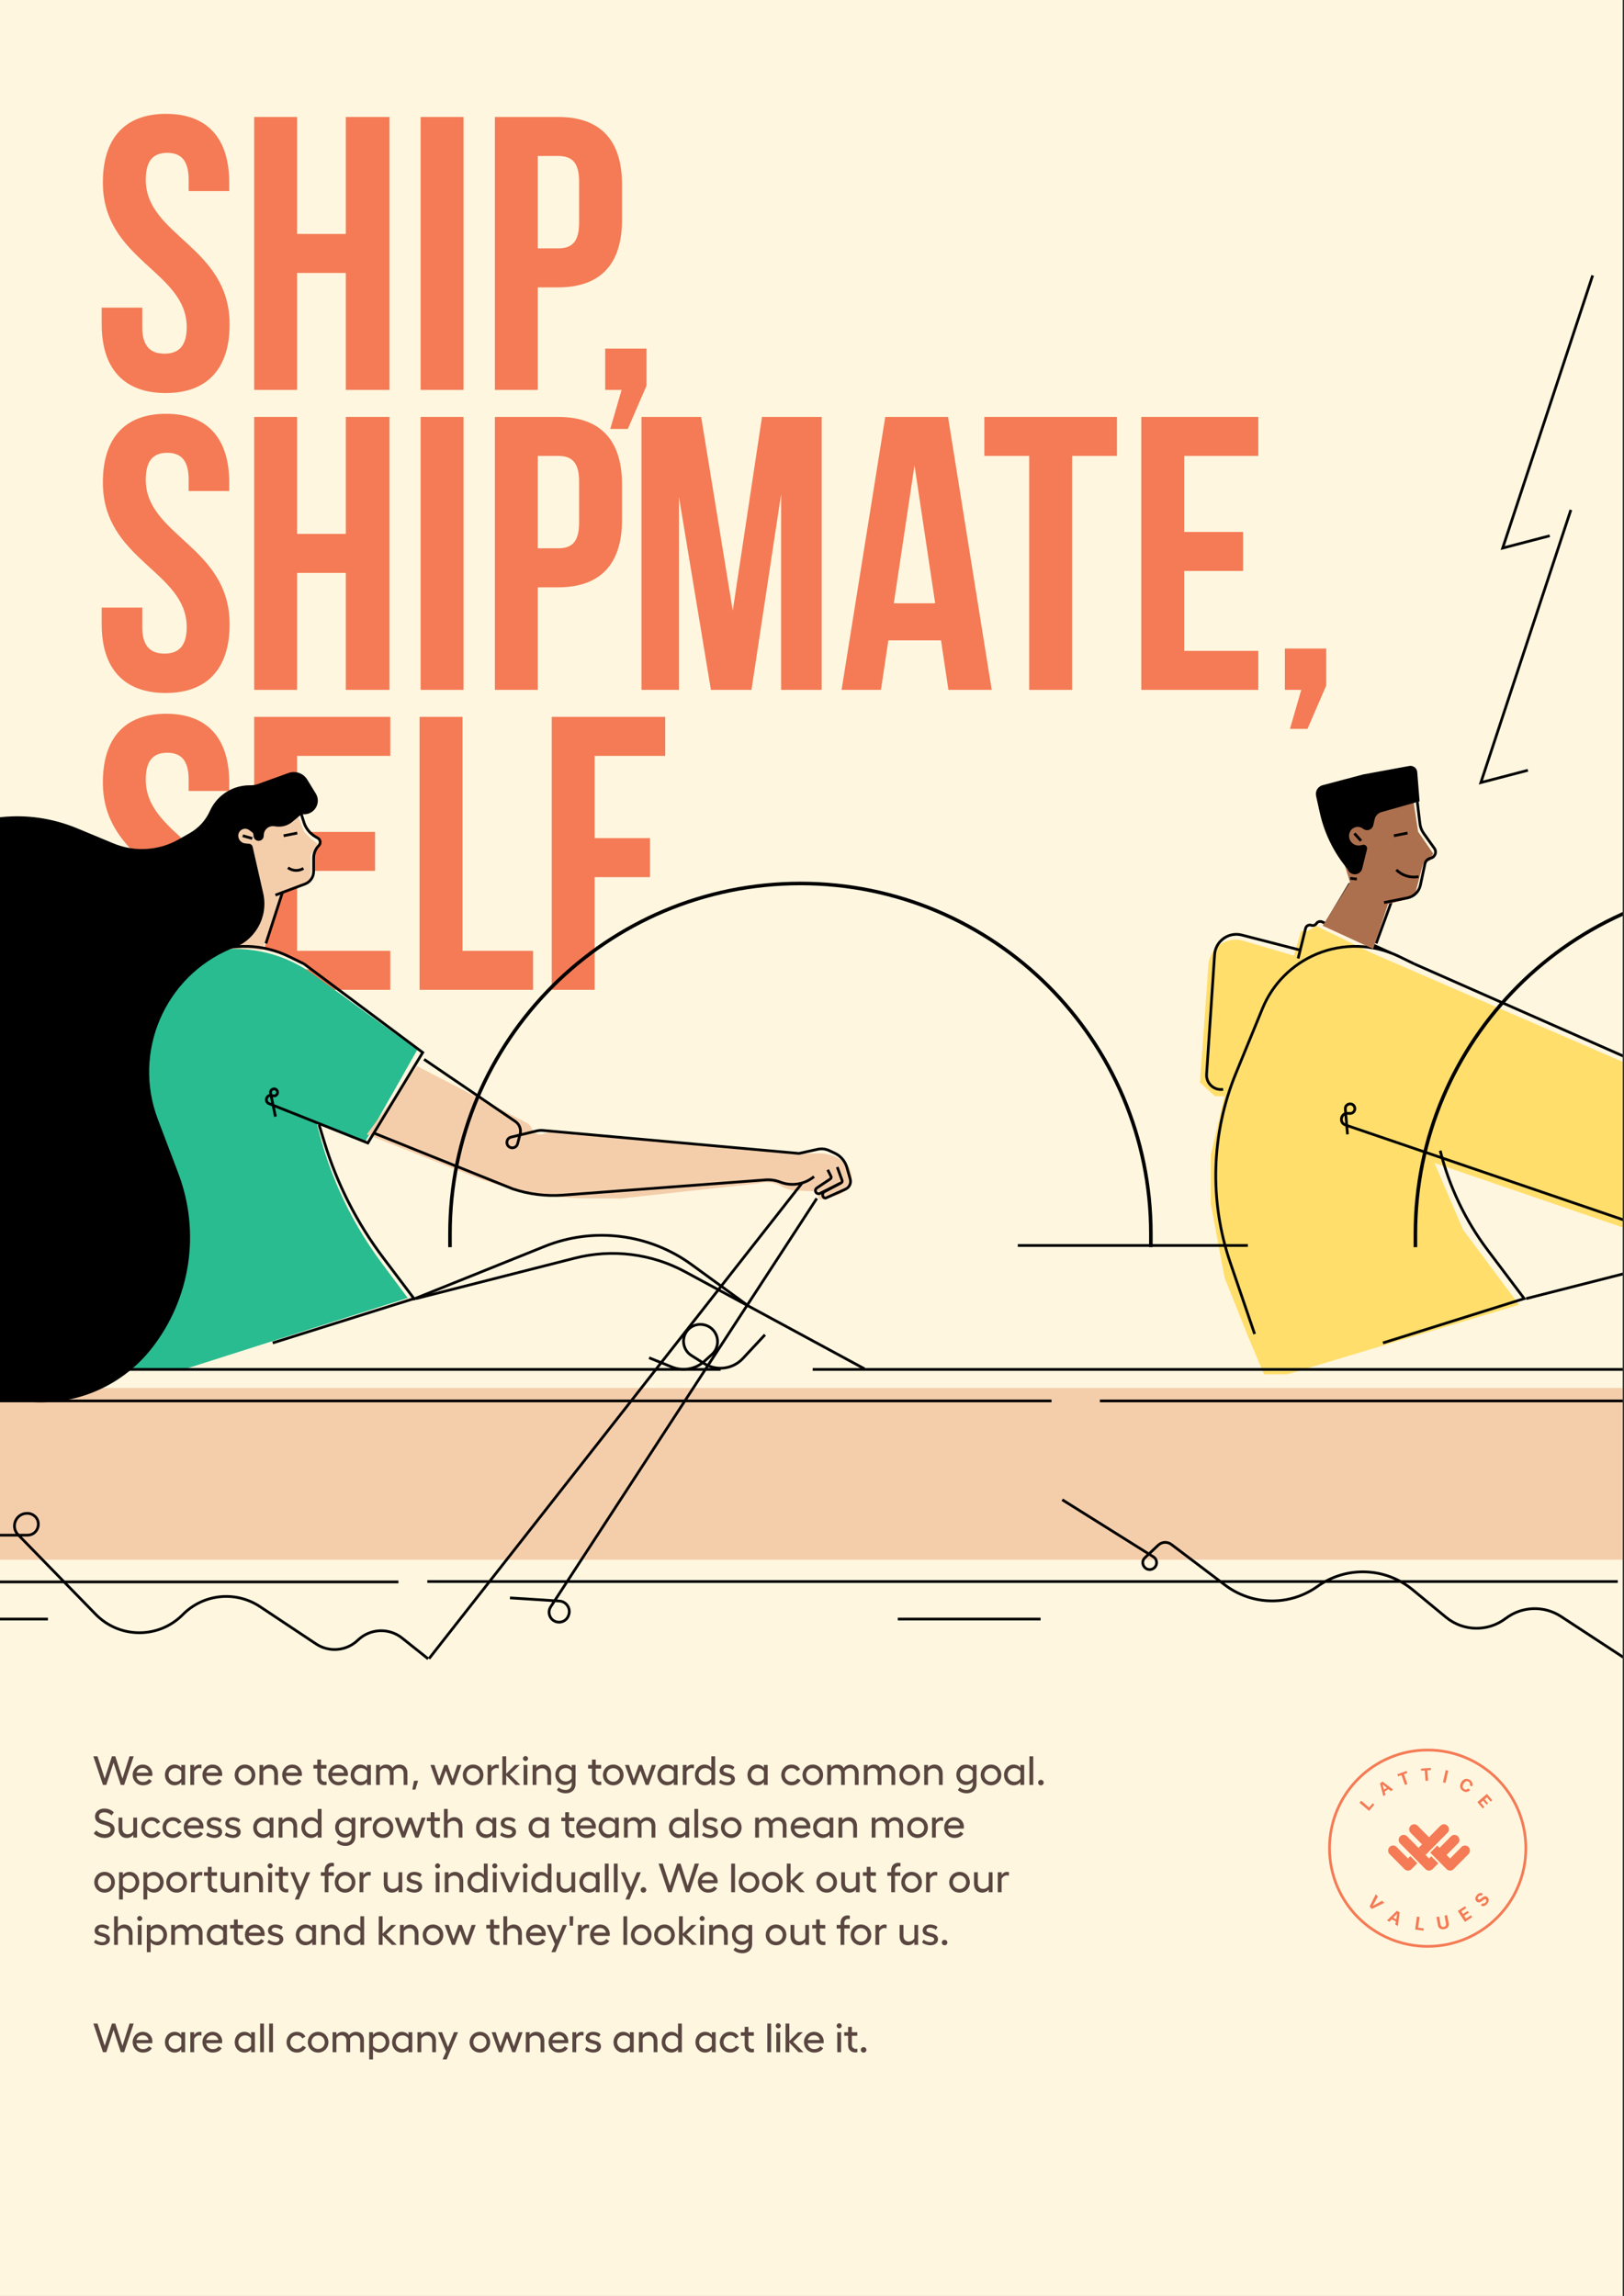 <svg width="802" height="1134" viewBox="0 0 802 1134" fill="none" xmlns="http://www.w3.org/2000/svg">
<rect x="0" y="0" width="802" height="1134" fill="#333333" stroke="none"/>
<g clip-path="url(#clip0)">
<rect width="801.342" height="1134" fill="#FFF6DF"/>
<circle cx="705.046" cy="912.853" r="48.485" stroke="#F47B55" stroke-width="1.347"/>
<path d="M677.505 942.85L683.601 939.844L682.565 938.803L677.942 941.32L677.92 941.298L680.466 936.69L679.402 935.62L676.359 941.697L677.505 942.85Z" fill="#F47B55"/>
<path d="M689.067 950.62L690.348 951.262L691.231 944.498L689.814 943.788L684.928 948.545L686.165 949.165L687.304 947.989L689.328 949.003L689.067 950.62ZM689.937 945.228L689.964 945.242L689.521 947.971L688.016 947.217L689.937 945.228Z" fill="#F47B55"/>
<path d="M703.142 952.479L700.348 952.115L701.037 946.833L699.7 946.659L698.867 953.047L702.997 953.586L703.142 952.479Z" fill="#F47B55"/>
<path d="M710.716 946.629L709.389 946.866L710.121 950.966C710.371 952.364 711.574 953.133 713.2 952.843C714.822 952.553 715.685 951.415 715.435 950.017L714.703 945.917L713.376 946.154L714.084 950.123C714.23 950.936 713.845 951.553 712.997 951.705C712.145 951.857 711.57 951.411 711.425 950.598L710.716 946.629Z" fill="#F47B55"/>
<path d="M726.405 945.968L723.963 947.567L723.072 946.208L725.377 944.698L724.809 943.832L722.505 945.341L721.654 944.041L724.096 942.442L723.487 941.512L719.917 943.85L723.446 949.24L727.017 946.901L726.405 945.968Z" fill="#F47B55"/>
<path d="M731.279 941.069C732.238 941.808 733.434 941.516 734.42 940.321C735.438 939.088 735.473 937.804 734.509 937.008C733.751 936.383 732.966 936.464 731.932 937.283L731.307 937.781C730.704 938.245 730.333 938.344 730.027 938.091C729.658 937.787 729.698 937.241 730.121 936.727C730.55 936.207 731.109 936.049 731.558 936.361L732.362 935.387C731.449 934.662 730.254 934.897 729.299 936.055C728.384 937.163 728.336 938.456 729.252 939.211C729.979 939.811 730.816 939.744 731.768 938.989L732.444 938.459C733.073 937.97 733.448 937.88 733.771 938.147C734.136 938.449 734.089 939.046 733.632 939.601C733.177 940.152 732.556 940.357 732.106 940.067L731.279 941.069Z" fill="#F47B55"/>
<path d="M677.887 890.667L676.13 892.736L672.22 889.413L671.379 890.403L676.108 894.422L678.707 891.364L677.887 890.667Z" fill="#F47B55"/>
<path d="M686.852 884.67L688 883.903L682.758 879.941L681.488 880.789L683.143 887.147L684.252 886.407L683.809 884.892L685.623 883.681L686.852 884.67ZM682.752 881.372L682.777 881.356L684.85 883.028L683.502 883.928L682.752 881.372Z" fill="#F47B55"/>
<path d="M695.044 881.142L693.317 876.305L695.01 875.701L694.65 874.692L690.044 876.336L690.404 877.345L692.094 876.742L693.82 881.579L695.044 881.142Z" fill="#F47B55"/>
<path d="M705.272 879.503L704.895 874.381L706.689 874.249L706.61 873.181L701.733 873.539L701.811 874.607L703.6 874.476L703.976 879.598L705.272 879.503Z" fill="#F47B55"/>
<path d="M713.843 880.607L715.23 874.557L713.964 874.267L712.577 880.316L713.843 880.607Z" fill="#F47B55"/>
<path d="M722.564 884.614C723.889 885.365 725.246 885.126 726.056 883.994L724.957 883.37C724.474 883.941 723.768 884.06 723.099 883.68C722.235 883.19 722.095 882.172 722.749 881.019C723.394 879.882 724.35 879.48 725.203 879.963C725.861 880.337 726.124 881.06 725.853 881.781L726.953 882.405C727.552 881.148 727.032 879.765 725.733 879.028C724.17 878.141 722.582 878.63 721.595 880.369C720.606 882.113 720.993 883.722 722.564 884.614Z" fill="#F47B55"/>
<path d="M733.064 892.503L731.233 890.368L732.421 889.349L734.149 891.363L734.906 890.714L733.179 888.699L734.315 887.725L736.146 889.86L736.959 889.163L734.282 886.042L729.571 890.082L732.248 893.203L733.064 892.503Z" fill="#F47B55"/>
<path fill-rule="evenodd" clip-rule="evenodd" d="M696.478 916.779L695.326 917.943L689.697 912.256C688.74 911.29 687.19 911.29 686.233 912.256C685.277 913.222 685.277 914.789 686.233 915.756L693.594 923.193C694.55 924.16 696.101 924.16 697.058 923.193L699.942 920.279L696.478 916.779ZM703.406 916.779L703.986 916.193L700.522 912.693L699.942 913.279L703.406 916.779Z" fill="#F47B55"/>
<path fill-rule="evenodd" clip-rule="evenodd" d="M710.277 913.337L716.542 907.007C717.499 906.04 719.049 906.04 720.006 907.007C720.963 907.973 720.963 909.54 720.006 910.507L713.741 916.837L710.277 913.337ZM706.813 916.837L705.718 917.943L694.893 907.005C693.936 906.039 692.386 906.039 691.429 907.005C690.473 907.972 690.473 909.539 691.429 910.505L703.986 923.193C704.943 924.159 706.494 924.159 707.45 923.193L710.277 920.337L706.813 916.837Z" fill="#F47B55"/>
<path fill-rule="evenodd" clip-rule="evenodd" d="M717.843 923.193L725.202 915.757C726.159 914.791 726.159 913.224 725.202 912.257C724.246 911.291 722.695 911.291 721.739 912.257L716.111 917.943L709.773 911.539L706.309 915.039L714.379 923.193C715.336 924.16 716.886 924.16 717.843 923.193ZM702.845 911.539L706.309 908.039L700.09 901.755C699.133 900.789 697.582 900.789 696.626 901.755C695.669 902.722 695.669 904.289 696.626 905.255L702.845 911.539Z" fill="#F47B55"/>
<path fill-rule="evenodd" clip-rule="evenodd" d="M714.81 901.756C713.854 900.79 712.303 900.79 711.346 901.756L700.522 912.693L703.986 916.193L714.81 905.256C715.767 904.289 715.767 902.722 714.81 901.756Z" fill="#F47B55"/>
<rect x="-1.346" y="685.518" width="864.641" height="84.848" fill="#F4CEAB"/>
<path d="M50.798 90.132C50.798 128.651 92.206 133.851 92.206 161.584C92.206 171.213 87.969 174.68 81.228 174.68C74.487 174.68 70.25 171.213 70.25 161.584V151.954H50.221V160.236C50.221 181.806 61.006 194.132 81.806 194.132C102.606 194.132 113.391 181.806 113.391 160.236C113.391 121.717 71.984 116.517 71.984 88.784C71.984 79.155 75.835 75.496 82.576 75.496C89.317 75.496 93.169 79.155 93.169 88.784V94.369H113.198V90.132C113.198 68.562 102.606 56.236 81.998 56.236C61.391 56.236 50.798 68.562 50.798 90.132Z" fill="#F47B55"/>
<path d="M146.714 134.814H170.787V192.591H192.358V57.777H170.787V115.554H146.714V57.777H125.528V192.591H146.714V134.814Z" fill="#F47B55"/>
<path d="M207.718 192.591H228.903V57.777H207.718V192.591Z" fill="#F47B55"/>
<path d="M275.593 57.777H244.394V192.591H265.579V141.94H275.593C296.778 141.94 307.178 130.191 307.178 108.621V91.095C307.178 69.525 296.778 57.777 275.593 57.777ZM275.593 77.036C282.334 77.036 285.993 80.118 285.993 89.747V109.969C285.993 119.599 282.334 122.68 275.593 122.68H265.579V77.036H275.593Z" fill="#F47B55"/>
<path d="M306.964 192.591L301.379 211.85H310.046L319.29 190.473V172.176H298.875V192.591H306.964Z" fill="#F47B55"/>
<path d="M50.798 238.28C50.798 276.798 92.206 281.998 92.206 309.731C92.206 319.361 87.969 322.827 81.228 322.827C74.487 322.827 70.25 319.361 70.25 309.731V300.102H50.221V308.383C50.221 329.953 61.006 342.279 81.806 342.279C102.606 342.279 113.391 329.953 113.391 308.383C113.391 269.865 71.984 264.665 71.984 236.932C71.984 227.302 75.835 223.643 82.576 223.643C89.317 223.643 93.169 227.302 93.169 236.932V242.517H113.198V238.28C113.198 216.709 102.606 204.384 81.998 204.384C61.391 204.384 50.798 216.709 50.798 238.28Z" fill="#F47B55"/>
<path d="M146.714 282.961H170.787V340.738H192.358V205.924H170.787V263.702H146.714V205.924H125.528V340.738H146.714V282.961Z" fill="#F47B55"/>
<path d="M207.718 340.738H228.903V205.924H207.718V340.738Z" fill="#F47B55"/>
<path d="M275.593 205.924H244.394V340.738H265.579V290.087H275.593C296.778 290.087 307.178 278.339 307.178 256.768V239.243C307.178 217.672 296.778 205.924 275.593 205.924ZM275.593 225.183C282.334 225.183 285.993 228.265 285.993 237.895V258.117C285.993 267.746 282.334 270.828 275.593 270.828H265.579V225.183H275.593Z" fill="#F47B55"/>
<path d="M346.265 205.924H316.799V340.738H335.288V245.406L351.08 340.738H371.11L385.747 244.057V340.738H405.776V205.924H376.31L361.865 301.642L346.265 205.924Z" fill="#F47B55"/>
<path d="M468.179 205.924H437.171L415.601 340.738H435.053L438.712 316.279H464.712L468.371 340.738H489.749L468.179 205.924ZM451.616 229.806L461.823 297.983H441.409L451.616 229.806Z" fill="#F47B55"/>
<path d="M486.117 225.183H508.265V340.738H529.45V225.183H551.598V205.924H486.117V225.183Z" fill="#F47B55"/>
<path d="M584.807 225.183H621.399V205.924H563.622V340.738H621.399V321.479H584.807V281.998H613.888V262.739H584.807V225.183Z" fill="#F47B55"/>
<path d="M642.616 340.738L637.031 359.997H645.697L654.942 338.62V320.324H634.527V340.738H642.616Z" fill="#F47B55"/>
<path d="M50.798 386.427C50.798 424.945 92.206 430.145 92.206 457.878C92.206 467.508 87.969 470.975 81.228 470.975C74.487 470.975 70.25 467.508 70.25 457.878V448.249H50.221V456.53C50.221 478.1 61.006 490.426 81.806 490.426C102.606 490.426 113.391 478.1 113.391 456.53C113.391 418.012 71.984 412.812 71.984 385.079C71.984 375.449 75.835 371.79 82.576 371.79C89.317 371.79 93.169 375.449 93.169 385.079V390.664H113.198V386.427C113.198 364.857 102.606 352.531 81.998 352.531C61.391 352.531 50.798 364.857 50.798 386.427Z" fill="#F47B55"/>
<path d="M146.714 373.331H192.733V354.072H125.528V488.886H192.733V469.626H146.714V430.145H185.222V410.886H146.714V373.331Z" fill="#F47B55"/>
<path d="M207.208 488.886H263.252V469.626H228.393V354.072H207.208V488.886Z" fill="#F47B55"/>
<path d="M293.656 373.331H328.515V354.072H272.471V488.886H293.656V433.227H321.004V413.967H293.656V373.331Z" fill="#F47B55"/>
<path d="M149.495 404.037L146.801 397.977L121.212 395.283L111.111 441.074L119.865 478.784H154.882L143.434 472.724L130.64 468.01L138.721 441.074L146.128 438.381L151.515 437.707L154.882 428.953V420.872L158.249 415.485L154.882 412.792L151.515 409.425L149.495 404.037Z" fill="#FFF6DF"/>
<path d="M89.563 676.763H65.994L36.364 563.633L85.522 470.03L115.825 468.684C129.831 468.684 143.479 473.113 154.816 481.338L206.06 518.515L180.471 563.633L156.229 554.205L157.987 560.799C160.403 569.858 163.503 578.72 167.261 587.309C172.907 600.214 180.007 612.433 188.423 623.728L201.346 641.073L89.563 676.763Z" fill="#29BC90"/>
<path d="M260.339 554.716L206.06 526.596L181.145 560.266L232.67 580.616C251.573 588.082 271.714 591.915 292.038 591.915H307.07L374.409 584.508L375.596 584.27C379.17 583.556 382.882 584.175 386.03 586.011C388.127 587.235 390.493 587.928 392.919 588.029L404.986 588.532C405.155 588.539 405.247 588.733 405.146 588.868L404.383 589.886C403.83 590.622 404.01 591.671 404.776 592.182C405.163 592.44 405.643 592.517 406.092 592.394L413.725 590.288C419.474 588.702 422.286 582.208 419.508 576.93C418.643 575.285 417.306 573.936 415.67 573.055L413.386 571.826C410.787 570.426 407.88 569.693 404.928 569.693H389.224L275.194 558.423C274.013 558.306 272.82 558.452 271.702 558.852L268.278 560.075C265.915 560.919 263.32 559.655 262.527 557.275C262.158 556.17 261.374 555.252 260.339 554.716Z" fill="#F4CEAB"/>
<path d="M148.148 405.385L145.455 399.324L119.866 396.631L100.337 430.301L109.091 468.011L117.845 468.684H124.579L129.293 469.358L140.067 441.075L144.108 439.055L152.862 435.688L153.535 430.301V422.22L156.902 416.833L153.535 414.139L150.168 410.772L148.148 405.385Z" fill="#F4CEAB"/>
<path d="M677.438 470.704L804.71 525.923V607.404L708.414 574.407L722.555 607.404L750.165 644.441L635.687 678.784H624.239L616.832 661.276L604.711 630.973L597.977 594.609V570.367L604.711 541.411H599.997L592.59 534.677L596.775 476.613C597.393 468.039 605.775 462.231 614.019 464.664L639.054 472.051L642.421 459.93H645.788L649.829 457.236L677.438 470.704Z" fill="#FFDE6B"/>
<path d="M-391.132 781.327H196.769" stroke="black" stroke-width="1.347"/>
<path d="M211.446 819.327L198.567 809.056C192.065 803.872 182.728 804.311 176.742 810.083V810.083C171.143 815.482 162.543 816.258 156.068 811.949L128.43 793.558C116.416 785.564 100.422 787.204 90.28 797.469V797.469C78.421 809.474 59.019 809.408 47.241 797.324L8.911 757.996C5.083 754.068 7.866 747.47 13.351 747.47H13.543C14.379 747.47 15.204 747.664 15.952 748.038V748.038C21.036 750.581 19.227 758.244 13.543 758.244H-17.509" stroke="black" stroke-width="1.347"/>
<path d="M-211.6 676.379H355.895" stroke="black" stroke-width="1.347"/>
<path d="M-48.211 691.928H519.283" stroke="black" stroke-width="1.347"/>
<path d="M-543.831 799.671H23.663" stroke="black" stroke-width="1.347"/>
<path d="M443.368 799.671H513.896" stroke="black" stroke-width="1.347"/>
<path d="M71.312 658.888L59.232 623.481C48.852 593.056 49.852 559.9 62.047 530.157L75.183 498.117C80.17 485.954 89.793 476.275 101.929 471.219V471.219C115.044 465.754 129.875 466.192 142.645 472.421L150.168 476.091" stroke="black" stroke-width="1.347"/>
<path d="M150.168 476.091L208.753 519.862L181.647 564.544L132.893 545.108C130.469 544.141 131.591 540.5 134.139 541.066L134.963 541.249C136.424 541.574 137.587 540.023 136.865 538.711V538.711C135.903 536.962 133.233 537.946 133.636 539.901L136.026 551.511" stroke="black" stroke-width="1.347"/>
<path d="M184.511 559.592L253.197 587.201V587.201C261.198 589.868 269.649 590.916 278.059 590.284L378.058 582.77C380.532 582.584 383.016 582.954 385.328 583.853V583.853C390.682 585.935 396.731 585.105 401.327 581.659L402.018 581.14" stroke="black" stroke-width="1.347"/>
<path d="M209.426 523.229L254.493 553.899C256.54 555.293 257.485 557.827 256.85 560.22L255.596 564.947C255.095 566.834 252.811 567.573 251.299 566.337V566.337C249.582 564.932 250.213 562.169 252.369 561.648L265.149 558.559C266.127 558.323 267.138 558.248 268.14 558.338L394.61 569.693L403.777 567.656C405.693 567.23 407.695 567.449 409.473 568.279L412.23 569.566C415.153 570.93 417.341 573.494 418.227 576.596L419.876 582.366C420.448 584.369 419.463 586.488 417.564 587.343L407.925 591.681C407.604 591.825 407.229 591.784 406.948 591.572V591.572C405.907 590.792 406.033 589.195 407.182 588.587L415.399 584.237C415.834 584.006 416.033 583.489 415.865 583.026L413.465 576.427" stroke="black" stroke-width="1.347"/>
<path d="M408.752 577.773L410.366 581.002C410.598 581.466 410.448 582.03 410.017 582.317L403.388 586.737C402.953 587.027 402.691 587.515 402.691 588.038V588.038C402.691 589.2 403.915 589.956 404.954 589.436L414.813 584.507" stroke="black" stroke-width="1.347"/>
<path d="M395.958 584.508L211.873 819.225" stroke="black" stroke-width="1.347"/>
<path d="M403.365 591.915L271.963 793.617C270.267 796.22 271.376 799.724 274.26 800.878V800.878C276.767 801.881 279.614 800.677 280.643 798.18L280.743 797.936C282.096 794.65 279.821 791.006 276.274 790.779L251.851 789.22" stroke="black" stroke-width="1.347"/>
<path d="M136.026 442.095L150.605 436.62C153.178 435.654 154.882 433.193 154.881 430.445L154.881 423.832C154.881 421.506 155.805 419.275 157.449 417.63V417.63C158.534 416.546 158.299 414.729 156.974 413.957L155.784 413.263C153.037 411.66 150.988 409.088 150.039 406.052L148.809 402.117C148.37 400.713 147.711 399.387 146.856 398.19V398.19C143.567 393.585 137.81 391.439 132.309 392.767L121.884 395.283" stroke="black" stroke-width="1.347"/>
<path d="M139.393 441.074L131.312 465.99" stroke="black" stroke-width="1.347"/>
<path d="M157.575 555.552L160.258 564.345C166.502 584.812 176.284 604.025 189.159 621.115L204.44 641.397L134.68 663.295" stroke="black" stroke-width="1.347"/>
<path d="M205.412 641.397L283.881 621.414C302.254 616.735 321.716 619.147 338.39 628.171L426.934 676.089" stroke="black" stroke-width="1.347"/>
<path d="M204.039 641.747L268.966 615.607C293.088 605.896 320.512 609.296 341.532 624.604L369.695 645.114" stroke="black" stroke-width="1.347"/>
<path d="M127.515 387.906L142.727 382.422C145.883 381.285 149.404 382.523 151.153 385.386L155.383 392.307C158.187 396.897 154.054 402.59 148.821 401.344L143.975 405.383C141.912 407.102 139.228 407.889 136.564 407.555L135.422 407.413C132.461 407.043 129.799 409.24 129.601 412.217L129.555 412.904C129.405 415.153 126.114 415.197 125.904 412.953L125.831 412.178C125.767 411.49 125.408 410.863 124.848 410.457L123.449 409.443C120.938 407.625 117.398 409.178 117.036 412.256C116.741 414.764 118.572 417.02 121.086 417.249L123.025 417.425C123.55 417.473 123.984 417.853 124.101 418.367L129.332 441.382C131.963 452.96 125.177 464.598 113.804 468.01C80.737 481.913 64.61 519.497 77.316 553.041L87.462 579.825C98.383 608.658 93.475 641.098 74.512 665.409C60.722 683.089 39.211 692.979 16.814 691.937L-5.387 690.904L-38.879 677.549C-57.889 669.969 -73.016 655.009 -80.808 636.085C-86.179 623.043 -87.796 608.759 -85.477 594.846L-68.618 493.693L-67.925 477.276C-65.68 424.077 -11.173 389.35 37.992 409.795L55.774 417.189C66.466 421.635 78.615 420.875 88.668 415.13L94.135 412.006C98.603 409.453 102.144 405.548 104.249 400.852C107.605 393.367 115.044 388.549 123.247 388.549H123.832C125.087 388.549 126.333 388.331 127.515 387.906Z" fill="black" stroke="black" stroke-width="1.347"/>
<path d="M119.864 412.791L124.578 414.138" stroke="black" stroke-width="1.347"/>
<path d="M149.843 428.906V428.906C147.643 430.271 144.857 430.261 142.668 428.879L142.218 428.595" stroke="black" stroke-width="1.347"/>
<path d="M146.8 411.444L140.066 412.791" stroke="black" stroke-width="1.347"/>
<path d="M211.021 781.14H798.921" stroke="black" stroke-width="1.347"/>
<path d="M802.825 819.327L770.918 798.411C762.516 792.903 751.554 793.291 743.563 799.38V799.38C734.807 806.051 722.611 805.815 714.12 798.81L697.576 785.161C684.112 774.053 664.861 773.383 650.657 783.529V783.529C636.943 793.325 618.455 793.072 605.014 782.905L578.45 762.812C576.505 761.341 573.782 761.489 572.008 763.162L565.448 769.346C562.685 771.951 565.627 776.437 569.117 774.941V774.941C571.637 773.861 571.906 770.395 569.583 768.939L524.576 740.735" stroke="black" stroke-width="1.347"/>
<path d="M401.327 676.379H968.822" stroke="black" stroke-width="1.347"/>
<path d="M543.167 691.928H1110.66" stroke="black" stroke-width="1.347"/>
<path d="M619.593 658.888L607.513 623.481C597.133 593.056 598.133 559.9 610.328 530.157L623.464 498.117C628.451 485.954 638.075 476.275 650.21 471.219V471.219C663.325 465.754 678.157 466.192 690.926 472.421L698.449 476.091" stroke="black" stroke-width="1.347"/>
<path d="M698.448 476.091L817.503 528.616L812.116 606.056L664.437 555.644C661.193 554.536 662.119 549.72 665.543 549.894L666.613 549.949C668.458 550.043 669.69 548.075 668.8 546.457V546.457C667.571 544.223 664.165 545.255 664.383 547.795L665.452 560.265" stroke="black" stroke-width="1.347"/>
<path d="M687.001 445.788L679.594 465.99" stroke="black" stroke-width="1.347"/>
<path d="M666.663 436.36L654.542 456.562" stroke="black" stroke-width="1.347"/>
<path d="M686.865 470.704L652.903 455.324C651.906 454.873 650.729 455.208 650.12 456.118L650.089 456.164C649.539 456.985 648.503 457.33 647.571 457.002V457.002C646.365 456.579 645.056 457.286 644.75 458.526L641.074 473.397" stroke="black" stroke-width="1.347"/>
<path d="M642.421 469.356L613.249 461.828C606.714 460.142 600.255 464.81 599.806 471.544L595.872 530.552C595.57 535.086 599.546 538.734 604.037 538.043V538.043" stroke="black" stroke-width="1.347"/>
<path d="M711.244 568.346V568.346C715.688 586.122 723.659 602.823 734.685 617.457L752.721 641.396L682.961 663.295" stroke="black" stroke-width="1.347"/>
<path d="M753.692 641.397L832.161 621.414C850.535 616.735 869.996 619.147 886.67 628.171L975.214 676.089" stroke="black" stroke-width="1.347"/>
<path d="M666.662 435.687L653.194 457.235L678.11 468.683L685.517 446.461L696.292 443.767L698.985 441.074L702.352 428.279L703.026 426.259L706.393 424.912L707.739 421.545L700.332 410.771L698.985 402.017L697.639 393.263L661.948 396.63L663.969 426.933L666.662 435.687Z" fill="#AD704E"/>
<path d="M683.497 445.787L695.106 443.465C698.278 442.831 700.77 440.371 701.446 437.208L703.7 426.658C703.997 425.27 705.08 424.186 706.467 423.888V423.888C708.661 423.417 709.657 420.854 708.356 419.025L703.08 411.609C702.06 410.175 701.416 408.508 701.207 406.76L698.312 382.488L666.872 401.79" stroke="black" stroke-width="1.347"/>
<path d="M673.396 383.162L696.051 378.989C697.621 378.7 699.096 379.832 699.224 381.423L700.332 395.283L682.037 400.461C680.115 401.005 678.644 402.555 678.202 404.503L677.533 407.448C677.14 409.176 675.11 409.941 673.675 408.901L673.37 408.68C670.965 406.939 667.577 407.726 666.185 410.348C664.009 414.449 667.679 419.203 672.197 418.138L673.109 417.923C673.917 417.732 674.641 418.465 674.441 419.271L672.069 428.811C671.313 431.854 667.026 431.956 666.125 428.953C659.401 420.991 654.707 411.517 652.446 401.344L650.592 393C650.532 392.727 650.501 392.449 650.501 392.169C650.501 390.432 651.67 388.913 653.35 388.469L673.396 383.162Z" fill="black" stroke="black" stroke-width="1.347"/>
<path d="M668.857 411.646L672.146 415.282" stroke="black" stroke-width="1.347"/>
<path d="M700.546 432.991L699.797 433.086C696.034 433.565 692.26 432.289 689.559 429.626V429.626" stroke="black" stroke-width="1.347"/>
<path d="M695.083 411.444L688.349 412.791" stroke="black" stroke-width="1.347"/>
<path d="M670.054 434.189L666.775 433.816" stroke="black" stroke-width="1.347"/>
<path d="M63.974 867.459L60.479 878.469L56.943 867.459H55.287L51.711 878.449L48.156 867.459H46.095L50.843 881.601H52.499L56.075 870.611L59.651 881.601H61.307L66.034 867.459H63.974ZM75.256 876.247C75.256 873.601 73.195 871.54 70.549 871.54C67.721 871.54 65.519 873.782 65.519 876.631C65.519 879.58 67.761 881.803 70.569 881.803C72.589 881.803 74.246 880.974 74.993 879.641L73.498 878.671C72.993 879.56 71.882 880.106 70.63 880.106C68.852 880.106 67.579 878.974 67.357 877.176H75.216C75.236 876.934 75.256 876.469 75.256 876.247ZM67.418 875.601C67.761 874.126 68.933 873.237 70.468 873.237C72.024 873.237 73.155 874.227 73.337 875.601H67.418ZM89.54 871.742V873.176C89.015 872.247 87.641 871.54 86.248 871.54C83.52 871.54 81.439 873.782 81.439 876.671C81.439 879.56 83.52 881.803 86.248 881.803C87.621 881.803 88.995 881.096 89.54 880.166V881.601H91.419V871.742H89.54ZM86.611 880.045C84.712 880.045 83.258 878.591 83.258 876.671C83.258 874.732 84.712 873.298 86.611 873.298C87.823 873.298 89.015 873.984 89.54 874.954V878.409C89.015 879.358 87.823 880.045 86.611 880.045ZM98.464 871.54C97.514 871.54 96.423 872.187 95.878 873.176V871.742H93.999V881.601H95.878V875.035C96.464 873.924 97.534 873.277 98.343 873.277C98.706 873.277 99.13 873.338 99.454 873.459L99.555 871.702C99.272 871.621 98.908 871.54 98.464 871.54ZM109.722 876.247C109.722 873.601 107.661 871.54 105.014 871.54C102.186 871.54 99.984 873.782 99.984 876.631C99.984 879.58 102.227 881.803 105.035 881.803C107.055 881.803 108.711 880.974 109.459 879.641L107.964 878.671C107.459 879.56 106.348 880.106 105.095 880.106C103.318 880.106 102.045 878.974 101.823 877.176H109.681C109.701 876.934 109.722 876.469 109.722 876.247ZM101.883 875.601C102.227 874.126 103.398 873.237 104.934 873.237C106.489 873.237 107.621 874.227 107.802 875.601H101.883ZM120.996 871.54C118.127 871.54 115.905 873.782 115.905 876.692C115.905 879.58 118.127 881.803 120.996 881.803C123.844 881.803 126.087 879.58 126.087 876.692C126.087 873.782 123.844 871.54 120.996 871.54ZM120.996 873.318C122.834 873.318 124.269 874.772 124.269 876.692C124.269 878.57 122.834 880.025 120.996 880.025C119.137 880.025 117.723 878.57 117.723 876.692C117.723 874.772 119.137 873.318 120.996 873.318ZM133.24 871.54C131.907 871.54 130.634 872.187 130.028 873.176V871.742H128.149V881.601H130.028V874.954C130.573 873.984 131.684 873.378 132.816 873.378C134.391 873.378 135.422 874.49 135.422 876.227V881.601H137.28V875.964C137.28 873.277 135.704 871.54 133.24 871.54ZM149.099 876.247C149.099 873.601 147.039 871.54 144.392 871.54C141.564 871.54 139.362 873.782 139.362 876.631C139.362 879.58 141.605 881.803 144.413 881.803C146.433 881.803 148.089 880.974 148.837 879.641L147.342 878.671C146.837 879.56 145.726 880.106 144.473 880.106C142.695 880.106 141.423 878.974 141.201 877.176H149.059C149.079 876.934 149.099 876.469 149.099 876.247ZM141.261 875.601C141.605 874.126 142.776 873.237 144.312 873.237C145.867 873.237 146.998 874.227 147.18 875.601H141.261ZM161.222 879.883C161.02 879.944 160.717 879.984 160.495 879.984C159.404 879.984 158.556 879.237 158.556 877.964V873.52H161.222V871.742H158.556V869.075H156.697V871.742H154.778V873.52H156.697V878.045C156.697 880.388 158.172 881.722 160.253 881.722C160.636 881.722 161.041 881.641 161.323 881.52L161.222 879.883ZM171.846 876.247C171.846 873.601 169.786 871.54 167.139 871.54C164.311 871.54 162.109 873.782 162.109 876.631C162.109 879.58 164.351 881.803 167.159 881.803C169.18 881.803 170.836 880.974 171.584 879.641L170.089 878.671C169.584 879.56 168.473 880.106 167.22 880.106C165.442 880.106 164.17 878.974 163.947 877.176H171.806C171.826 876.934 171.846 876.469 171.846 876.247ZM164.008 875.601C164.351 874.126 165.523 873.237 167.058 873.237C168.614 873.237 169.745 874.227 169.927 875.601H164.008ZM181.258 871.742V873.176C180.733 872.247 179.359 871.54 177.965 871.54C175.238 871.54 173.157 873.782 173.157 876.671C173.157 879.56 175.238 881.803 177.965 881.803C179.339 881.803 180.712 881.096 181.258 880.166V881.601H183.137V871.742H181.258ZM178.329 880.045C176.43 880.045 174.975 878.591 174.975 876.671C174.975 874.732 176.43 873.298 178.329 873.298C179.541 873.298 180.733 873.984 181.258 874.954V878.409C180.733 879.358 179.541 880.045 178.329 880.045ZM197.171 871.54C195.676 871.54 194.484 872.409 193.817 873.298C193.191 872.126 192.141 871.54 190.686 871.54C189.07 871.54 188.08 872.429 187.595 873.136V871.742H185.717V881.601H187.595V874.813C188.06 873.904 188.989 873.277 190.1 873.277C191.555 873.277 192.525 874.308 192.525 875.964V881.601H194.383V875.419C194.363 875.217 194.343 875.015 194.302 874.833C194.807 873.984 195.838 873.277 196.868 873.277C198.383 873.277 199.333 874.308 199.333 875.964V881.601H201.191V875.641C201.191 873.136 199.575 871.54 197.171 871.54ZM206.475 879.52H204.475L203.626 883.904H205.141L206.475 879.52ZM216.139 881.601H217.614L220.2 874.53L222.765 881.601H224.26L227.856 871.742H225.856L223.513 878.793L220.967 871.742H219.412L216.907 878.793L214.543 871.742H212.563L216.139 881.601ZM233.645 871.54C230.777 871.54 228.554 873.782 228.554 876.692C228.554 879.58 230.777 881.803 233.645 881.803C236.494 881.803 238.736 879.58 238.736 876.692C238.736 873.782 236.494 871.54 233.645 871.54ZM233.645 873.318C235.484 873.318 236.918 874.772 236.918 876.692C236.918 878.57 235.484 880.025 233.645 880.025C231.787 880.025 230.372 878.57 230.372 876.692C230.372 874.772 231.787 873.318 233.645 873.318ZM245.263 871.54C244.313 871.54 243.222 872.187 242.677 873.176V871.742H240.798V881.601H242.677V875.035C243.263 873.924 244.334 873.277 245.142 873.277C245.505 873.277 245.93 873.338 246.253 873.459L246.354 871.702C246.071 871.621 245.707 871.54 245.263 871.54ZM256.987 881.601L251.835 876.469L256.663 871.742H254.34L249.977 876.065V867.459H248.098V881.601H249.977V876.894L254.542 881.601H256.987ZM259.523 867.318C258.836 867.318 258.271 867.904 258.271 868.57C258.271 869.257 258.836 869.823 259.523 869.823C260.19 869.823 260.776 869.257 260.776 868.57C260.776 867.904 260.19 867.318 259.523 867.318ZM258.574 871.742V881.601H260.452V871.742H258.574ZM268.123 871.54C266.79 871.54 265.517 872.187 264.911 873.176V871.742H263.032V881.601H264.911V874.954C265.456 873.984 266.567 873.378 267.699 873.378C269.275 873.378 270.305 874.49 270.305 876.227V881.601H272.163V875.964C272.163 873.277 270.588 871.54 268.123 871.54ZM282.346 871.742V873.156C281.821 872.227 280.447 871.54 279.053 871.54C276.326 871.54 274.245 873.742 274.245 876.57C274.245 879.419 276.326 881.621 279.053 881.621C280.427 881.621 281.801 880.934 282.346 880.025V881.237C282.346 882.894 281.074 884.065 279.377 884.065C277.983 884.065 276.71 883.601 275.962 882.792L275.013 884.065C275.861 885.116 277.68 885.742 279.417 885.742C282.205 885.742 284.225 883.964 284.225 881.257V871.742H282.346ZM279.417 879.883C277.518 879.883 276.063 878.469 276.063 876.57C276.063 874.671 277.518 873.277 279.417 873.277C280.629 873.277 281.821 873.944 282.346 874.894V878.287C281.821 879.217 280.629 879.883 279.417 879.883ZM296.875 879.883C296.673 879.944 296.37 879.984 296.148 879.984C295.057 879.984 294.208 879.237 294.208 877.964V873.52H296.875V871.742H294.208V869.075H292.35V871.742H290.431V873.52H292.35V878.045C292.35 880.388 293.824 881.722 295.905 881.722C296.289 881.722 296.693 881.641 296.976 881.52L296.875 879.883ZM302.852 871.54C299.984 871.54 297.762 873.782 297.762 876.692C297.762 879.58 299.984 881.803 302.852 881.803C305.701 881.803 307.943 879.58 307.943 876.692C307.943 873.782 305.701 871.54 302.852 871.54ZM302.852 873.318C304.691 873.318 306.125 874.772 306.125 876.692C306.125 878.57 304.691 880.025 302.852 880.025C300.994 880.025 299.58 878.57 299.58 876.692C299.58 874.772 300.994 873.318 302.852 873.318ZM312.217 881.601H313.691L316.277 874.53L318.843 881.601H320.338L323.934 871.742H321.934L319.59 878.793L317.045 871.742H315.489L312.984 878.793L310.621 871.742H308.641L312.217 881.601ZM332.733 871.742V873.176C332.207 872.247 330.834 871.54 329.44 871.54C326.712 871.54 324.632 873.782 324.632 876.671C324.632 879.56 326.712 881.803 329.44 881.803C330.813 881.803 332.187 881.096 332.733 880.166V881.601H334.611V871.742H332.733ZM329.803 880.045C327.904 880.045 326.45 878.591 326.45 876.671C326.45 874.732 327.904 873.298 329.803 873.298C331.015 873.298 332.207 873.984 332.733 874.954V878.409C332.207 879.358 331.015 880.045 329.803 880.045ZM341.656 871.54C340.706 871.54 339.615 872.187 339.07 873.176V871.742H337.191V881.601H339.07V875.035C339.656 873.924 340.727 873.277 341.535 873.277C341.898 873.277 342.323 873.338 342.646 873.459L342.747 871.702C342.464 871.621 342.1 871.54 341.656 871.54ZM351.277 867.459V873.176C350.752 872.247 349.378 871.54 347.984 871.54C345.257 871.54 343.176 873.782 343.176 876.671C343.176 879.56 345.257 881.803 347.984 881.803C349.358 881.803 350.732 881.096 351.277 880.166V881.601H353.156V867.459H351.277ZM348.348 880.045C346.449 880.045 344.995 878.591 344.995 876.671C344.995 874.732 346.449 873.298 348.348 873.298C349.56 873.298 350.752 873.984 351.277 874.954V878.409C350.752 879.358 349.56 880.045 348.348 880.045ZM359.17 881.803C361.413 881.803 362.948 880.55 362.948 878.853C362.948 875.116 357.231 876.388 357.231 874.389C357.231 873.621 357.898 873.116 358.928 873.116C359.817 873.116 361.15 873.5 361.877 874.207L362.685 872.793C361.837 871.964 360.443 871.54 359.11 871.54C356.888 871.54 355.372 872.752 355.372 874.55C355.372 878.186 361.069 876.712 361.069 878.914C361.069 879.661 360.302 880.247 359.15 880.247C358.019 880.247 356.605 879.742 355.837 878.995L355.069 880.388C356.019 881.237 357.635 881.803 359.17 881.803ZM377.22 871.742V873.176C376.695 872.247 375.321 871.54 373.927 871.54C371.2 871.54 369.119 873.782 369.119 876.671C369.119 879.56 371.2 881.803 373.927 881.803C375.301 881.803 376.675 881.096 377.22 880.166V881.601H379.099V871.742H377.22ZM374.291 880.045C372.392 880.045 370.937 878.591 370.937 876.671C370.937 874.732 372.392 873.298 374.291 873.298C375.503 873.298 376.695 873.984 377.22 874.954V878.409C376.695 879.358 375.503 880.045 374.291 880.045ZM395.405 879.176L393.769 878.429C393.264 879.439 392.193 880.025 390.921 880.025C389.042 880.025 387.628 878.57 387.628 876.692C387.628 874.793 389.042 873.318 390.921 873.318C392.113 873.318 393.123 873.904 393.527 874.813L395.123 873.944C394.436 872.49 392.82 871.54 390.921 871.54C388.032 871.54 385.81 873.782 385.81 876.692C385.81 879.58 388.032 881.803 390.921 881.803C392.941 881.803 394.638 880.772 395.405 879.176ZM401.396 871.54C398.527 871.54 396.305 873.782 396.305 876.692C396.305 879.58 398.527 881.803 401.396 881.803C404.244 881.803 406.487 879.58 406.487 876.692C406.487 873.782 404.244 871.54 401.396 871.54ZM401.396 873.318C403.234 873.318 404.669 874.772 404.669 876.692C404.669 878.57 403.234 880.025 401.396 880.025C399.537 880.025 398.123 878.57 398.123 876.692C398.123 874.772 399.537 873.318 401.396 873.318ZM420.003 871.54C418.509 871.54 417.317 872.409 416.65 873.298C416.024 872.126 414.973 871.54 413.519 871.54C411.902 871.54 410.913 872.429 410.428 873.136V871.742H408.549V881.601H410.428V874.813C410.892 873.904 411.822 873.277 412.933 873.277C414.387 873.277 415.357 874.308 415.357 875.964V881.601H417.216V875.419C417.195 875.217 417.175 875.015 417.135 874.833C417.64 873.984 418.67 873.277 419.7 873.277C421.216 873.277 422.165 874.308 422.165 875.964V881.601H424.024V875.641C424.024 873.136 422.407 871.54 420.003 871.54ZM438.075 871.54C436.58 871.54 435.388 872.409 434.721 873.298C434.095 872.126 433.044 871.54 431.59 871.54C429.974 871.54 428.984 872.429 428.499 873.136V871.742H426.62V881.601H428.499V874.813C428.964 873.904 429.893 873.277 431.004 873.277C432.459 873.277 433.428 874.308 433.428 875.964V881.601H435.287V875.419C435.267 875.217 435.246 875.015 435.206 874.833C435.711 873.984 436.741 873.277 437.772 873.277C439.287 873.277 440.236 874.308 440.236 875.964V881.601H442.095V875.641C442.095 873.136 440.479 871.54 438.075 871.54ZM449.257 871.54C446.388 871.54 444.166 873.782 444.166 876.692C444.166 879.58 446.388 881.803 449.257 881.803C452.106 881.803 454.348 879.58 454.348 876.692C454.348 873.782 452.106 871.54 449.257 871.54ZM449.257 873.318C451.095 873.318 452.53 874.772 452.53 876.692C452.53 878.57 451.095 880.025 449.257 880.025C447.398 880.025 445.984 878.57 445.984 876.692C445.984 874.772 447.398 873.318 449.257 873.318ZM461.501 871.54C460.168 871.54 458.895 872.187 458.289 873.176V871.742H456.41V881.601H458.289V874.954C458.834 873.984 459.945 873.378 461.077 873.378C462.652 873.378 463.683 874.49 463.683 876.227V881.601H465.541V875.964C465.541 873.277 463.966 871.54 461.501 871.54ZM480.38 871.742V873.156C479.855 872.227 478.481 871.54 477.087 871.54C474.36 871.54 472.279 873.742 472.279 876.57C472.279 879.419 474.36 881.621 477.087 881.621C478.461 881.621 479.835 880.934 480.38 880.025V881.237C480.38 882.894 479.107 884.065 477.41 884.065C476.017 884.065 474.744 883.601 473.996 882.792L473.047 884.065C473.895 885.116 475.714 885.742 477.451 885.742C480.239 885.742 482.259 883.964 482.259 881.257V871.742H480.38ZM477.451 879.883C475.552 879.883 474.097 878.469 474.097 876.57C474.097 874.671 475.552 873.277 477.451 873.277C478.663 873.277 479.855 873.944 480.38 874.894V878.287C479.855 879.217 478.663 879.883 477.451 879.883ZM489.404 871.54C486.536 871.54 484.314 873.782 484.314 876.692C484.314 879.58 486.536 881.803 489.404 881.803C492.253 881.803 494.495 879.58 494.495 876.692C494.495 873.782 492.253 871.54 489.404 871.54ZM489.404 873.318C491.243 873.318 492.677 874.772 492.677 876.692C492.677 878.57 491.243 880.025 489.404 880.025C487.546 880.025 486.132 878.57 486.132 876.692C486.132 874.772 487.546 873.318 489.404 873.318ZM503.916 871.742V873.176C503.391 872.247 502.017 871.54 500.623 871.54C497.896 871.54 495.815 873.782 495.815 876.671C495.815 879.56 497.896 881.803 500.623 881.803C501.997 881.803 503.371 881.096 503.916 880.166V881.601H505.795V871.742H503.916ZM500.987 880.045C499.088 880.045 497.633 878.591 497.633 876.671C497.633 874.732 499.088 873.298 500.987 873.298C502.199 873.298 503.391 873.984 503.916 874.954V878.409C503.391 879.358 502.199 880.045 500.987 880.045ZM510.254 867.459H508.375V881.601H510.254V867.459ZM514.046 881.803C514.813 881.803 515.419 881.217 515.419 880.449C515.419 879.702 514.813 879.096 514.046 879.096C513.258 879.096 512.672 879.702 512.672 880.449C512.672 881.217 513.258 881.803 514.046 881.803ZM51.59 893.257C48.883 893.257 46.923 894.934 46.923 897.176C46.923 902.348 54.62 900.348 54.62 903.641C54.62 904.995 53.408 905.924 51.691 905.924C49.933 905.924 48.6 905.136 47.509 904.106L46.277 905.56C47.509 906.833 49.55 907.803 51.691 907.803C54.721 907.803 56.62 905.863 56.62 903.621C56.62 898.51 48.883 900.449 48.883 897.035C48.883 895.924 49.954 895.136 51.449 895.136C52.802 895.136 54.176 895.722 55.065 896.692L56.216 895.176C55.307 894.065 53.368 893.257 51.59 893.257ZM65.82 897.742V904.388C65.274 905.358 64.163 905.964 63.012 905.964C61.456 905.964 60.426 904.853 60.426 903.116V897.742H58.547V903.399C58.547 906.065 60.143 907.803 62.587 907.803C63.941 907.803 65.214 907.156 65.82 906.166V907.601H67.678V897.742H65.82ZM79.356 905.176L77.72 904.429C77.215 905.439 76.144 906.025 74.871 906.025C72.993 906.025 71.579 904.57 71.579 902.692C71.579 900.793 72.993 899.318 74.871 899.318C76.063 899.318 77.073 899.904 77.477 900.813L79.073 899.944C78.386 898.49 76.77 897.54 74.871 897.54C71.983 897.54 69.76 899.782 69.76 902.692C69.76 905.58 71.983 907.803 74.871 907.803C76.892 907.803 78.588 906.772 79.356 905.176ZM89.852 905.176L88.215 904.429C87.71 905.439 86.64 906.025 85.367 906.025C83.488 906.025 82.074 904.57 82.074 902.692C82.074 900.793 83.488 899.318 85.367 899.318C86.559 899.318 87.569 899.904 87.973 900.813L89.569 899.944C88.882 898.49 87.266 897.54 85.367 897.54C82.478 897.54 80.256 899.782 80.256 902.692C80.256 905.58 82.478 907.803 85.367 907.803C87.387 907.803 89.084 906.772 89.852 905.176ZM100.489 902.247C100.489 899.601 98.428 897.54 95.782 897.54C92.953 897.54 90.751 899.782 90.751 902.631C90.751 905.58 92.994 907.803 95.802 907.803C97.822 907.803 99.478 906.974 100.226 905.641L98.731 904.671C98.226 905.56 97.115 906.106 95.862 906.106C94.085 906.106 92.812 904.974 92.59 903.176H100.448C100.468 902.934 100.489 902.469 100.489 902.247ZM92.65 901.601C92.994 900.126 94.165 899.237 95.701 899.237C97.256 899.237 98.388 900.227 98.57 901.601H92.65ZM105.917 907.803C108.159 907.803 109.694 906.55 109.694 904.853C109.694 901.116 103.977 902.388 103.977 900.389C103.977 899.621 104.644 899.116 105.674 899.116C106.563 899.116 107.896 899.5 108.624 900.207L109.432 898.793C108.583 897.964 107.189 897.54 105.856 897.54C103.634 897.54 102.119 898.752 102.119 900.55C102.119 904.186 107.816 902.712 107.816 904.914C107.816 905.661 107.048 906.247 105.896 906.247C104.765 906.247 103.351 905.742 102.583 904.995L101.816 906.388C102.765 907.237 104.381 907.803 105.917 907.803ZM115.09 907.803C117.333 907.803 118.868 906.55 118.868 904.853C118.868 901.116 113.151 902.388 113.151 900.389C113.151 899.621 113.818 899.116 114.848 899.116C115.737 899.116 117.07 899.5 117.797 900.207L118.605 898.793C117.757 897.964 116.363 897.54 115.03 897.54C112.808 897.54 111.292 898.752 111.292 900.55C111.292 904.186 116.989 902.712 116.989 904.914C116.989 905.661 116.222 906.247 115.07 906.247C113.939 906.247 112.525 905.742 111.757 904.995L110.989 906.388C111.939 907.237 113.555 907.803 115.09 907.803ZM133.14 897.742V899.176C132.615 898.247 131.241 897.54 129.847 897.54C127.12 897.54 125.039 899.782 125.039 902.671C125.039 905.56 127.12 907.803 129.847 907.803C131.221 907.803 132.595 907.096 133.14 906.166V907.601H135.019V897.742H133.14ZM130.211 906.045C128.312 906.045 126.857 904.591 126.857 902.671C126.857 900.732 128.312 899.298 130.211 899.298C131.423 899.298 132.615 899.984 133.14 900.954V904.409C132.615 905.358 131.423 906.045 130.211 906.045ZM142.69 897.54C141.356 897.54 140.084 898.187 139.478 899.176V897.742H137.599V907.601H139.478V900.954C140.023 899.984 141.134 899.378 142.266 899.378C143.841 899.378 144.872 900.49 144.872 902.227V907.601H146.73V901.964C146.73 899.277 145.154 897.54 142.69 897.54ZM156.913 893.459V899.176C156.388 898.247 155.014 897.54 153.62 897.54C150.893 897.54 148.812 899.782 148.812 902.671C148.812 905.56 150.893 907.803 153.62 907.803C154.994 907.803 156.368 907.096 156.913 906.166V907.601H158.792V893.459H156.913ZM153.984 906.045C152.085 906.045 150.63 904.591 150.63 902.671C150.63 900.732 152.085 899.298 153.984 899.298C155.196 899.298 156.388 899.984 156.913 900.954V904.409C156.388 905.358 155.196 906.045 153.984 906.045ZM173.603 897.742V899.156C173.078 898.227 171.704 897.54 170.31 897.54C167.583 897.54 165.502 899.742 165.502 902.57C165.502 905.419 167.583 907.621 170.31 907.621C171.684 907.621 173.058 906.934 173.603 906.025V907.237C173.603 908.894 172.331 910.065 170.634 910.065C169.24 910.065 167.967 909.601 167.219 908.792L166.27 910.065C167.118 911.116 168.937 911.742 170.674 911.742C173.462 911.742 175.482 909.964 175.482 907.257V897.742H173.603ZM170.674 905.883C168.775 905.883 167.32 904.469 167.32 902.57C167.32 900.671 168.775 899.277 170.674 899.277C171.886 899.277 173.078 899.944 173.603 900.894V904.287C173.078 905.217 171.886 905.883 170.674 905.883ZM182.526 897.54C181.577 897.54 180.486 898.187 179.941 899.176V897.742H178.062V907.601H179.941V901.035C180.527 899.924 181.597 899.277 182.405 899.277C182.769 899.277 183.193 899.338 183.516 899.459L183.617 897.702C183.335 897.621 182.971 897.54 182.526 897.54ZM189.138 897.54C186.269 897.54 184.047 899.782 184.047 902.692C184.047 905.58 186.269 907.803 189.138 907.803C191.986 907.803 194.229 905.58 194.229 902.692C194.229 899.782 191.986 897.54 189.138 897.54ZM189.138 899.318C190.976 899.318 192.411 900.772 192.411 902.692C192.411 904.57 190.976 906.025 189.138 906.025C187.279 906.025 185.865 904.57 185.865 902.692C185.865 900.772 187.279 899.318 189.138 899.318ZM198.502 907.601H199.977L202.563 900.53L205.128 907.601H206.623L210.219 897.742H208.219L205.876 904.793L203.33 897.742H201.775L199.27 904.793L196.906 897.742H194.926L198.502 907.601ZM217.231 905.883C217.029 905.944 216.726 905.984 216.504 905.984C215.413 905.984 214.565 905.237 214.565 903.964V899.52H217.231V897.742H214.565V895.075H212.706V897.742H210.787V899.52H212.706V904.045C212.706 906.388 214.181 907.722 216.262 907.722C216.645 907.722 217.049 907.641 217.332 907.52L217.231 905.883ZM224.326 897.54C222.993 897.54 221.76 898.187 221.114 899.156V893.459H219.235V907.601H221.114V900.934C221.7 899.984 222.75 899.378 223.902 899.378C225.457 899.378 226.508 900.49 226.508 902.227V907.601H228.366V901.964C228.366 899.277 226.77 897.54 224.326 897.54ZM243.185 897.742V899.176C242.66 898.247 241.286 897.54 239.892 897.54C237.165 897.54 235.084 899.782 235.084 902.671C235.084 905.56 237.165 907.803 239.892 907.803C241.266 907.803 242.64 907.096 243.185 906.166V907.601H245.064V897.742H243.185ZM240.256 906.045C238.357 906.045 236.903 904.591 236.903 902.671C236.903 900.732 238.357 899.298 240.256 899.298C241.468 899.298 242.66 899.984 243.185 900.954V904.409C242.66 905.358 241.468 906.045 240.256 906.045ZM251.078 907.803C253.321 907.803 254.856 906.55 254.856 904.853C254.856 901.116 249.139 902.388 249.139 900.389C249.139 899.621 249.806 899.116 250.836 899.116C251.725 899.116 253.058 899.5 253.785 900.207L254.593 898.793C253.745 897.964 252.351 897.54 251.018 897.54C248.796 897.54 247.28 898.752 247.28 900.55C247.28 904.186 252.977 902.712 252.977 904.914C252.977 905.661 252.21 906.247 251.058 906.247C249.927 906.247 248.513 905.742 247.745 904.995L246.977 906.388C247.927 907.237 249.543 907.803 251.078 907.803ZM269.128 897.742V899.176C268.603 898.247 267.229 897.54 265.835 897.54C263.108 897.54 261.027 899.782 261.027 902.671C261.027 905.56 263.108 907.803 265.835 907.803C267.209 907.803 268.583 907.096 269.128 906.166V907.601H271.007V897.742H269.128ZM266.199 906.045C264.3 906.045 262.845 904.591 262.845 902.671C262.845 900.732 264.3 899.298 266.199 899.298C267.411 899.298 268.603 899.984 269.128 900.954V904.409C268.603 905.358 267.411 906.045 266.199 906.045ZM283.657 905.883C283.455 905.944 283.152 905.984 282.93 905.984C281.839 905.984 280.99 905.237 280.99 903.964V899.52H283.657V897.742H280.99V895.075H279.132V897.742H277.212V899.52H279.132V904.045C279.132 906.388 280.606 907.722 282.687 907.722C283.071 907.722 283.475 907.641 283.758 907.52L283.657 905.883ZM294.281 902.247C294.281 899.601 292.22 897.54 289.574 897.54C286.746 897.54 284.544 899.782 284.544 902.631C284.544 905.58 286.786 907.803 289.594 907.803C291.614 907.803 293.271 906.974 294.018 905.641L292.523 904.671C292.018 905.56 290.907 906.106 289.655 906.106C287.877 906.106 286.604 904.974 286.382 903.176H294.24C294.261 902.934 294.281 902.469 294.281 902.247ZM286.443 901.601C286.786 900.126 287.958 899.237 289.493 899.237C291.049 899.237 292.18 900.227 292.362 901.601H286.443ZM303.692 897.742V899.176C303.167 898.247 301.793 897.54 300.4 897.54C297.672 897.54 295.591 899.782 295.591 902.671C295.591 905.56 297.672 907.803 300.4 907.803C301.773 907.803 303.147 907.096 303.692 906.166V907.601H305.571V897.742H303.692ZM300.763 906.045C298.864 906.045 297.41 904.591 297.41 902.671C297.41 900.732 298.864 899.298 300.763 899.298C301.975 899.298 303.167 899.984 303.692 900.954V904.409C303.167 905.358 301.975 906.045 300.763 906.045ZM319.606 897.54C318.111 897.54 316.919 898.409 316.252 899.298C315.626 898.126 314.575 897.54 313.121 897.54C311.505 897.54 310.515 898.429 310.03 899.136V897.742H308.151V907.601H310.03V900.813C310.494 899.904 311.424 899.277 312.535 899.277C313.989 899.277 314.959 900.308 314.959 901.964V907.601H316.818V901.419C316.797 901.217 316.777 901.015 316.737 900.833C317.242 899.984 318.272 899.277 319.302 899.277C320.818 899.277 321.767 900.308 321.767 901.964V907.601H323.626V901.641C323.626 899.136 322.01 897.54 319.606 897.54ZM338.454 897.742V899.176C337.929 898.247 336.555 897.54 335.161 897.54C332.434 897.54 330.353 899.782 330.353 902.671C330.353 905.56 332.434 907.803 335.161 907.803C336.535 907.803 337.908 907.096 338.454 906.166V907.601H340.333V897.742H338.454ZM335.525 906.045C333.626 906.045 332.171 904.591 332.171 902.671C332.171 900.732 333.626 899.298 335.525 899.298C336.737 899.298 337.929 899.984 338.454 900.954V904.409C337.929 905.358 336.737 906.045 335.525 906.045ZM344.791 893.459H342.913V907.601H344.791V893.459ZM350.805 907.803C353.048 907.803 354.583 906.55 354.583 904.853C354.583 901.116 348.866 902.388 348.866 900.389C348.866 899.621 349.533 899.116 350.563 899.116C351.452 899.116 352.785 899.5 353.513 900.207L354.321 898.793C353.472 897.964 352.078 897.54 350.745 897.54C348.523 897.54 347.008 898.752 347.008 900.55C347.008 904.186 352.704 902.712 352.704 904.914C352.704 905.661 351.937 906.247 350.785 906.247C349.654 906.247 348.24 905.742 347.472 904.995L346.704 906.388C347.654 907.237 349.27 907.803 350.805 907.803ZM361.13 897.54C358.262 897.54 356.039 899.782 356.039 902.692C356.039 905.58 358.262 907.803 361.13 907.803C363.979 907.803 366.221 905.58 366.221 902.692C366.221 899.782 363.979 897.54 361.13 897.54ZM361.13 899.318C362.969 899.318 364.403 900.772 364.403 902.692C364.403 904.57 362.969 906.025 361.13 906.025C359.272 906.025 357.858 904.57 357.858 902.692C357.858 900.772 359.272 899.318 361.13 899.318ZM384.394 897.54C382.899 897.54 381.707 898.409 381.04 899.298C380.414 898.126 379.363 897.54 377.909 897.54C376.293 897.54 375.303 898.429 374.818 899.136V897.742H372.939V907.601H374.818V900.813C375.283 899.904 376.212 899.277 377.323 899.277C378.778 899.277 379.747 900.308 379.747 901.964V907.601H381.606V901.419C381.586 901.217 381.565 901.015 381.525 900.833C382.03 899.984 383.06 899.277 384.091 899.277C385.606 899.277 386.555 900.308 386.555 901.964V907.601H388.414V901.641C388.414 899.136 386.798 897.54 384.394 897.54ZM400.222 902.247C400.222 899.601 398.162 897.54 395.515 897.54C392.687 897.54 390.485 899.782 390.485 902.631C390.485 905.58 392.728 907.803 395.536 907.803C397.556 907.803 399.212 906.974 399.96 905.641L398.465 904.671C397.96 905.56 396.849 906.106 395.596 906.106C393.818 906.106 392.546 904.974 392.324 903.176H400.182C400.202 902.934 400.222 902.469 400.222 902.247ZM392.384 901.601C392.728 900.126 393.899 899.237 395.435 899.237C396.99 899.237 398.121 900.227 398.303 901.601H392.384ZM409.634 897.742V899.176C409.109 898.247 407.735 897.54 406.341 897.54C403.614 897.54 401.533 899.782 401.533 902.671C401.533 905.56 403.614 907.803 406.341 907.803C407.715 907.803 409.089 907.096 409.634 906.166V907.601H411.513V897.742H409.634ZM406.705 906.045C404.806 906.045 403.351 904.591 403.351 902.671C403.351 900.732 404.806 899.298 406.705 899.298C407.917 899.298 409.109 899.984 409.634 900.954V904.409C409.109 905.358 407.917 906.045 406.705 906.045ZM419.184 897.54C417.85 897.54 416.577 898.187 415.971 899.176V897.742H414.093V907.601H415.971V900.954C416.517 899.984 417.628 899.378 418.759 899.378C420.335 899.378 421.365 900.49 421.365 902.227V907.601H423.224V901.964C423.224 899.277 421.648 897.54 419.184 897.54ZM441.941 897.54C440.446 897.54 439.255 898.409 438.588 899.298C437.962 898.126 436.911 897.54 435.457 897.54C433.84 897.54 432.851 898.429 432.366 899.136V897.742H430.487V907.601H432.366V900.813C432.83 899.904 433.76 899.277 434.871 899.277C436.325 899.277 437.295 900.308 437.295 901.964V907.601H439.154V901.419C439.133 901.217 439.113 901.015 439.073 900.833C439.578 899.984 440.608 899.277 441.638 899.277C443.154 899.277 444.103 900.308 444.103 901.964V907.601H445.962V901.641C445.962 899.136 444.345 897.54 441.941 897.54ZM453.124 897.54C450.255 897.54 448.033 899.782 448.033 902.692C448.033 905.58 450.255 907.803 453.124 907.803C455.972 907.803 458.215 905.58 458.215 902.692C458.215 899.782 455.972 897.54 453.124 897.54ZM453.124 899.318C454.962 899.318 456.397 900.772 456.397 902.692C456.397 904.57 454.962 906.025 453.124 906.025C451.265 906.025 449.851 904.57 449.851 902.692C449.851 900.772 451.265 899.318 453.124 899.318ZM464.741 897.54C463.792 897.54 462.701 898.187 462.156 899.176V897.742H460.277V907.601H462.156V901.035C462.742 899.924 463.812 899.277 464.62 899.277C464.984 899.277 465.408 899.338 465.731 899.459L465.832 897.702C465.55 897.621 465.186 897.54 464.741 897.54ZM475.999 902.247C475.999 899.601 473.939 897.54 471.292 897.54C468.464 897.54 466.262 899.782 466.262 902.631C466.262 905.58 468.504 907.803 471.312 907.803C473.333 907.803 474.989 906.974 475.737 905.641L474.242 904.671C473.737 905.56 472.626 906.106 471.373 906.106C469.595 906.106 468.323 904.974 468.1 903.176H475.959C475.979 902.934 475.999 902.469 475.999 902.247ZM468.161 901.601C468.504 900.126 469.676 899.237 471.211 899.237C472.767 899.237 473.898 900.227 474.08 901.601H468.161ZM51.651 924.54C48.782 924.54 46.56 926.782 46.56 929.692C46.56 932.58 48.782 934.803 51.651 934.803C54.499 934.803 56.741 932.58 56.741 929.692C56.741 926.782 54.499 924.54 51.651 924.54ZM51.651 926.318C53.489 926.318 54.923 927.772 54.923 929.692C54.923 931.57 53.489 933.025 51.651 933.025C49.792 933.025 48.378 931.57 48.378 929.692C48.378 927.772 49.792 926.318 51.651 926.318ZM63.975 924.54C62.602 924.54 61.228 925.247 60.682 926.176V924.742H58.804V938.197H60.682V933.166C61.208 934.096 62.602 934.803 63.975 934.803C66.703 934.803 68.783 932.56 68.783 929.671C68.783 926.782 66.703 924.54 63.975 924.54ZM63.612 933.045C62.4 933.045 61.208 932.358 60.682 931.388V927.934C61.208 926.984 62.4 926.298 63.612 926.298C65.511 926.298 66.965 927.752 66.965 929.671C66.965 931.611 65.511 933.045 63.612 933.045ZM76.01 924.54C74.636 924.54 73.262 925.247 72.717 926.176V924.742H70.838V938.197H72.717V933.166C73.242 934.096 74.636 934.803 76.01 934.803C78.737 934.803 80.818 932.56 80.818 929.671C80.818 926.782 78.737 924.54 76.01 924.54ZM75.646 933.045C74.434 933.045 73.242 932.358 72.717 931.388V927.934C73.242 926.984 74.434 926.298 75.646 926.298C77.545 926.298 78.999 927.752 78.999 929.671C78.999 931.611 77.545 933.045 75.646 933.045ZM87.221 924.54C84.352 924.54 82.13 926.782 82.13 929.692C82.13 932.58 84.352 934.803 87.221 934.803C90.069 934.803 92.312 932.58 92.312 929.692C92.312 926.782 90.069 924.54 87.221 924.54ZM87.221 926.318C89.059 926.318 90.494 927.772 90.494 929.692C90.494 931.57 89.059 933.025 87.221 933.025C85.362 933.025 83.948 931.57 83.948 929.692C83.948 927.772 85.362 926.318 87.221 926.318ZM98.839 924.54C97.889 924.54 96.798 925.187 96.253 926.176V924.742H94.374V934.601H96.253V928.035C96.839 926.924 97.909 926.277 98.717 926.277C99.081 926.277 99.505 926.338 99.828 926.459L99.93 924.702C99.647 924.621 99.283 924.54 98.839 924.54ZM107.166 932.883C106.964 932.944 106.661 932.984 106.439 932.984C105.348 932.984 104.5 932.237 104.5 930.964V926.52H107.166V924.742H104.5V922.075H102.641V924.742H100.722V926.52H102.641V931.045C102.641 933.388 104.116 934.722 106.197 934.722C106.581 934.722 106.985 934.641 107.267 934.52L107.166 932.883ZM116.246 924.742V931.388C115.7 932.358 114.589 932.964 113.438 932.964C111.882 932.964 110.852 931.853 110.852 930.116V924.742H108.973V930.399C108.973 933.065 110.569 934.803 113.013 934.803C114.367 934.803 115.64 934.156 116.246 933.166V934.601H118.104V924.742H116.246ZM125.802 924.54C124.469 924.54 123.196 925.187 122.59 926.176V924.742H120.711V934.601H122.59V927.954C123.136 926.984 124.247 926.378 125.378 926.378C126.954 926.378 127.984 927.49 127.984 929.227V934.601H129.843V928.964C129.843 926.277 128.267 924.54 125.802 924.54ZM133.399 920.318C132.712 920.318 132.147 920.904 132.147 921.57C132.147 922.257 132.712 922.823 133.399 922.823C134.066 922.823 134.652 922.257 134.652 921.57C134.652 920.904 134.066 920.318 133.399 920.318ZM132.45 924.742V934.601H134.329V924.742H132.45ZM142.323 932.883C142.12 932.944 141.817 932.984 141.595 932.984C140.504 932.984 139.656 932.237 139.656 930.964V926.52H142.323V924.742H139.656V922.075H137.797V924.742H135.878V926.52H137.797V931.045C137.797 933.388 139.272 934.722 141.353 934.722C141.737 934.722 142.141 934.641 142.424 934.52L142.323 932.883ZM151.215 924.742L148.266 932.096L145.336 924.742H143.336L147.316 934.257L145.579 938.197H147.579L153.215 924.742H151.215ZM164.145 921.793C164.387 921.793 164.67 921.833 164.872 921.894L164.973 920.257C164.69 920.136 164.286 920.055 163.902 920.055C161.822 920.055 160.347 921.409 160.347 923.752V924.742H158.428V926.52H160.347V934.601H162.205V926.52H164.872V924.742H162.205V923.833C162.205 922.54 163.054 921.793 164.145 921.793ZM170.416 924.54C167.547 924.54 165.325 926.782 165.325 929.692C165.325 932.58 167.547 934.803 170.416 934.803C173.264 934.803 175.506 932.58 175.506 929.692C175.506 926.782 173.264 924.54 170.416 924.54ZM170.416 926.318C172.254 926.318 173.688 927.772 173.688 929.692C173.688 931.57 172.254 933.025 170.416 933.025C168.557 933.025 167.143 931.57 167.143 929.692C167.143 927.772 168.557 926.318 170.416 926.318ZM182.033 924.54C181.084 924.54 179.993 925.187 179.447 926.176V924.742H177.569V934.601H179.447V928.035C180.033 926.924 181.104 926.277 181.912 926.277C182.276 926.277 182.7 926.338 183.023 926.459L183.124 924.702C182.841 924.621 182.478 924.54 182.033 924.54ZM196.797 924.742V931.388C196.251 932.358 195.14 932.964 193.989 932.964C192.433 932.964 191.403 931.853 191.403 930.116V924.742H189.524V930.399C189.524 933.065 191.12 934.803 193.564 934.803C194.918 934.803 196.191 934.156 196.797 933.166V934.601H198.655V924.742H196.797ZM204.697 934.803C206.939 934.803 208.475 933.55 208.475 931.853C208.475 928.116 202.757 929.388 202.757 927.389C202.757 926.621 203.424 926.116 204.454 926.116C205.343 926.116 206.677 926.5 207.404 927.207L208.212 925.793C207.363 924.964 205.97 924.54 204.636 924.54C202.414 924.54 200.899 925.752 200.899 927.55C200.899 931.186 206.596 929.712 206.596 931.914C206.596 932.661 205.828 933.247 204.677 933.247C203.545 933.247 202.131 932.742 201.364 931.995L200.596 933.388C201.545 934.237 203.161 934.803 204.697 934.803ZM216.121 920.318C215.434 920.318 214.868 920.904 214.868 921.57C214.868 922.257 215.434 922.823 216.121 922.823C216.787 922.823 217.373 922.257 217.373 921.57C217.373 920.904 216.787 920.318 216.121 920.318ZM215.171 924.742V934.601H217.05V924.742H215.171ZM224.721 924.54C223.387 924.54 222.114 925.187 221.508 926.176V924.742H219.63V934.601H221.508V927.954C222.054 926.984 223.165 926.378 224.296 926.378C225.872 926.378 226.902 927.49 226.902 929.227V934.601H228.761V928.964C228.761 926.277 227.185 924.54 224.721 924.54ZM238.944 920.459V926.176C238.419 925.247 237.045 924.54 235.651 924.54C232.924 924.54 230.843 926.782 230.843 929.671C230.843 932.56 232.924 934.803 235.651 934.803C237.025 934.803 238.398 934.096 238.944 933.166V934.601H240.823V920.459H238.944ZM236.014 933.045C234.116 933.045 232.661 931.591 232.661 929.671C232.661 927.732 234.116 926.298 236.014 926.298C237.227 926.298 238.419 926.984 238.944 927.954V931.409C238.419 932.358 237.227 933.045 236.014 933.045ZM244.352 920.318C243.665 920.318 243.099 920.904 243.099 921.57C243.099 922.257 243.665 922.823 244.352 922.823C245.019 922.823 245.604 922.257 245.604 921.57C245.604 920.904 245.019 920.318 244.352 920.318ZM243.402 924.742V934.601H245.281V924.742H243.402ZM256.81 924.742H254.77L251.841 932.176L248.891 924.742H246.871L251.033 934.601H252.649L256.81 924.742ZM259.365 920.318C258.678 920.318 258.113 920.904 258.113 921.57C258.113 922.257 258.678 922.823 259.365 922.823C260.032 922.823 260.618 922.257 260.618 921.57C260.618 920.904 260.032 920.318 259.365 920.318ZM258.416 924.742V934.601H260.294V924.742H258.416ZM270.45 920.459V926.176C269.925 925.247 268.551 924.54 267.157 924.54C264.43 924.54 262.349 926.782 262.349 929.671C262.349 932.56 264.43 934.803 267.157 934.803C268.531 934.803 269.905 934.096 270.45 933.166V934.601H272.329V920.459H270.45ZM267.521 933.045C265.622 933.045 264.167 931.591 264.167 929.671C264.167 927.732 265.622 926.298 267.521 926.298C268.733 926.298 269.925 926.984 270.45 927.954V931.409C269.925 932.358 268.733 933.045 267.521 933.045ZM282.181 924.742V931.388C281.636 932.358 280.525 932.964 279.373 932.964C277.818 932.964 276.787 931.853 276.787 930.116V924.742H274.909V930.399C274.909 933.065 276.505 934.803 278.949 934.803C280.303 934.803 281.575 934.156 282.181 933.166V934.601H284.04V924.742H282.181ZM294.223 924.742V926.176C293.698 925.247 292.324 924.54 290.93 924.54C288.203 924.54 286.122 926.782 286.122 929.671C286.122 932.56 288.203 934.803 290.93 934.803C292.304 934.803 293.677 934.096 294.223 933.166V934.601H296.102V924.742H294.223ZM291.294 933.045C289.395 933.045 287.94 931.591 287.94 929.671C287.94 927.732 289.395 926.298 291.294 926.298C292.506 926.298 293.698 926.984 294.223 927.954V931.409C293.698 932.358 292.506 933.045 291.294 933.045ZM300.56 920.459H298.681V934.601H300.56V920.459ZM305.019 920.459H303.14V934.601H305.019V920.459ZM314.487 924.742L311.538 932.096L308.609 924.742H306.609L310.589 934.257L308.851 938.197H310.851L316.487 924.742H314.487ZM317.767 934.803C318.535 934.803 319.141 934.217 319.141 933.449C319.141 932.702 318.535 932.096 317.767 932.096C316.98 932.096 316.394 932.702 316.394 933.449C316.394 934.217 316.98 934.803 317.767 934.803ZM343.111 920.459L339.616 931.469L336.081 920.459H334.424L330.849 931.449L327.293 920.459H325.232L329.98 934.601H331.636L335.212 923.611L338.788 934.601H340.444L345.172 920.459H343.111ZM354.393 929.247C354.393 926.601 352.333 924.54 349.686 924.54C346.858 924.54 344.656 926.782 344.656 929.631C344.656 932.58 346.898 934.803 349.707 934.803C351.727 934.803 353.383 933.974 354.131 932.641L352.636 931.671C352.131 932.56 351.02 933.106 349.767 933.106C347.989 933.106 346.717 931.974 346.494 930.176H354.353C354.373 929.934 354.393 929.469 354.393 929.247ZM346.555 928.601C346.898 927.126 348.07 926.237 349.606 926.237C351.161 926.237 352.292 927.227 352.474 928.601H346.555ZM362.981 920.459H361.102V934.601H362.981V920.459ZM369.909 924.54C367.041 924.54 364.818 926.782 364.818 929.692C364.818 932.58 367.041 934.803 369.909 934.803C372.758 934.803 375 932.58 375 929.692C375 926.782 372.758 924.54 369.909 924.54ZM369.909 926.318C371.748 926.318 373.182 927.772 373.182 929.692C373.182 931.57 371.748 933.025 369.909 933.025C368.051 933.025 366.637 931.57 366.637 929.692C366.637 927.772 368.051 926.318 369.909 926.318ZM381.411 924.54C378.542 924.54 376.32 926.782 376.32 929.692C376.32 932.58 378.542 934.803 381.411 934.803C384.26 934.803 386.502 932.58 386.502 929.692C386.502 926.782 384.26 924.54 381.411 924.54ZM381.411 926.318C383.249 926.318 384.684 927.772 384.684 929.692C384.684 931.57 383.249 933.025 381.411 933.025C379.552 933.025 378.138 931.57 378.138 929.692C378.138 927.772 379.552 926.318 381.411 926.318ZM397.453 934.601L392.301 929.469L397.13 924.742H394.806L390.443 929.065V920.459H388.564V934.601H390.443V929.894L395.008 934.601H397.453ZM408.261 924.54C405.393 924.54 403.171 926.782 403.171 929.692C403.171 932.58 405.393 934.803 408.261 934.803C411.11 934.803 413.352 932.58 413.352 929.692C413.352 926.782 411.11 924.54 408.261 924.54ZM408.261 926.318C410.1 926.318 411.534 927.772 411.534 929.692C411.534 931.57 410.1 933.025 408.261 933.025C406.403 933.025 404.989 931.57 404.989 929.692C404.989 927.772 406.403 926.318 408.261 926.318ZM422.687 924.742V931.388C422.142 932.358 421.031 932.964 419.879 932.964C418.324 932.964 417.293 931.853 417.293 930.116V924.742H415.414V930.399C415.414 933.065 417.01 934.803 419.455 934.803C420.808 934.803 422.081 934.156 422.687 933.166V934.601H424.546V924.742H422.687ZM432.567 932.883C432.365 932.944 432.062 932.984 431.84 932.984C430.749 932.984 429.9 932.237 429.9 930.964V926.52H432.567V924.742H429.9V922.075H428.042V924.742H426.123V926.52H428.042V931.045C428.042 933.388 429.516 934.722 431.597 934.722C431.981 934.722 432.385 934.641 432.668 934.52L432.567 932.883ZM443.913 921.793C444.156 921.793 444.439 921.833 444.641 921.894L444.742 920.257C444.459 920.136 444.055 920.055 443.671 920.055C441.59 920.055 440.116 921.409 440.116 923.752V924.742H438.196V926.52H440.116V934.601H441.974V926.52H444.641V924.742H441.974V923.833C441.974 922.54 442.823 921.793 443.913 921.793ZM450.184 924.54C447.316 924.54 445.093 926.782 445.093 929.692C445.093 932.58 447.316 934.803 450.184 934.803C453.033 934.803 455.275 932.58 455.275 929.692C455.275 926.782 453.033 924.54 450.184 924.54ZM450.184 926.318C452.023 926.318 453.457 927.772 453.457 929.692C453.457 931.57 452.023 933.025 450.184 933.025C448.326 933.025 446.912 931.57 446.912 929.692C446.912 927.772 448.326 926.318 450.184 926.318ZM461.802 924.54C460.852 924.54 459.762 925.187 459.216 926.176V924.742H457.337V934.601H459.216V928.035C459.802 926.924 460.873 926.277 461.681 926.277C462.044 926.277 462.469 926.338 462.792 926.459L462.893 924.702C462.61 924.621 462.246 924.54 461.802 924.54ZM473.858 924.54C470.99 924.54 468.768 926.782 468.768 929.692C468.768 932.58 470.99 934.803 473.858 934.803C476.707 934.803 478.949 932.58 478.949 929.692C478.949 926.782 476.707 924.54 473.858 924.54ZM473.858 926.318C475.697 926.318 477.131 927.772 477.131 929.692C477.131 931.57 475.697 933.025 473.858 933.025C472 933.025 470.586 931.57 470.586 929.692C470.586 927.772 472 926.318 473.858 926.318ZM488.284 924.742V931.388C487.739 932.358 486.628 932.964 485.476 932.964C483.921 932.964 482.89 931.853 482.89 930.116V924.742H481.011V930.399C481.011 933.065 482.607 934.803 485.052 934.803C486.405 934.803 487.678 934.156 488.284 933.166V934.601H490.143V924.742H488.284ZM497.214 924.54C496.265 924.54 495.174 925.187 494.629 926.176V924.742H492.75V934.601H494.629V928.035C495.214 926.924 496.285 926.277 497.093 926.277C497.457 926.277 497.881 926.338 498.204 926.459L498.305 924.702C498.023 924.621 497.659 924.54 497.214 924.54ZM50.519 960.803C52.762 960.803 54.297 959.55 54.297 957.853C54.297 954.116 48.58 955.388 48.58 953.389C48.58 952.621 49.246 952.116 50.277 952.116C51.166 952.116 52.499 952.5 53.226 953.207L54.034 951.793C53.186 950.964 51.792 950.54 50.459 950.54C48.236 950.54 46.721 951.752 46.721 953.55C46.721 957.186 52.418 955.712 52.418 957.914C52.418 958.661 51.651 959.247 50.499 959.247C49.368 959.247 47.954 958.742 47.186 957.995L46.418 959.388C47.368 960.237 48.984 960.803 50.519 960.803ZM61.428 950.54C60.095 950.54 58.863 951.187 58.216 952.156V946.459H56.337V960.601H58.216V953.934C58.802 952.984 59.853 952.378 61.004 952.378C62.56 952.378 63.61 953.49 63.61 955.227V960.601H65.469V954.964C65.469 952.277 63.873 950.54 61.428 950.54ZM69.006 946.318C68.319 946.318 67.753 946.904 67.753 947.57C67.753 948.257 68.319 948.823 69.006 948.823C69.672 948.823 70.258 948.257 70.258 947.57C70.258 946.904 69.672 946.318 69.006 946.318ZM68.056 950.742V960.601H69.935V950.742H68.056ZM77.686 950.54C76.313 950.54 74.939 951.247 74.394 952.176V950.742H72.515V964.197H74.394V959.166C74.919 960.096 76.313 960.803 77.686 960.803C80.414 960.803 82.495 958.56 82.495 955.671C82.495 952.782 80.414 950.54 77.686 950.54ZM77.323 959.045C76.111 959.045 74.919 958.358 74.394 957.388V953.934C74.919 952.984 76.111 952.298 77.323 952.298C79.222 952.298 80.676 953.752 80.676 955.671C80.676 957.611 79.222 959.045 77.323 959.045ZM96.004 950.54C94.509 950.54 93.317 951.409 92.65 952.298C92.024 951.126 90.973 950.54 89.519 950.54C87.903 950.54 86.913 951.429 86.428 952.136V950.742H84.549V960.601H86.428V953.813C86.893 952.904 87.822 952.277 88.933 952.277C90.388 952.277 91.357 953.308 91.357 954.964V960.601H93.216V954.419C93.196 954.217 93.175 954.015 93.135 953.833C93.64 952.984 94.67 952.277 95.701 952.277C97.216 952.277 98.165 953.308 98.165 954.964V960.601H100.024V954.641C100.024 952.136 98.408 950.54 96.004 950.54ZM110.196 950.742V952.176C109.671 951.247 108.297 950.54 106.903 950.54C104.176 950.54 102.095 952.782 102.095 955.671C102.095 958.56 104.176 960.803 106.903 960.803C108.277 960.803 109.651 960.096 110.196 959.166V960.601H112.075V950.742H110.196ZM107.267 959.045C105.368 959.045 103.913 957.591 103.913 955.671C103.913 953.732 105.368 952.298 107.267 952.298C108.479 952.298 109.671 952.984 110.196 953.954V957.409C109.671 958.358 108.479 959.045 107.267 959.045ZM120.069 958.883C119.867 958.944 119.564 958.984 119.342 958.984C118.251 958.984 117.402 958.237 117.402 956.964V952.52H120.069V950.742H117.402V948.075H115.544V950.742H113.624V952.52H115.544V957.045C115.544 959.388 117.018 960.722 119.099 960.722C119.483 960.722 119.887 960.641 120.17 960.52L120.069 958.883ZM130.693 955.247C130.693 952.601 128.632 950.54 125.986 950.54C123.158 950.54 120.956 952.782 120.956 955.631C120.956 958.58 123.198 960.803 126.006 960.803C128.026 960.803 129.683 959.974 130.43 958.641L128.935 957.671C128.43 958.56 127.319 959.106 126.067 959.106C124.289 959.106 123.016 957.974 122.794 956.176H130.652C130.673 955.934 130.693 955.469 130.693 955.247ZM122.855 954.601C123.198 953.126 124.37 952.237 125.905 952.237C127.461 952.237 128.592 953.227 128.774 954.601H122.855ZM136.121 960.803C138.363 960.803 139.899 959.55 139.899 957.853C139.899 954.116 134.181 955.388 134.181 953.389C134.181 952.621 134.848 952.116 135.878 952.116C136.767 952.116 138.101 952.5 138.828 953.207L139.636 951.793C138.787 950.964 137.394 950.54 136.06 950.54C133.838 950.54 132.323 951.752 132.323 953.55C132.323 957.186 138.02 955.712 138.02 957.914C138.02 958.661 137.252 959.247 136.101 959.247C134.969 959.247 133.555 958.742 132.788 957.995L132.02 959.388C132.969 960.237 134.585 960.803 136.121 960.803ZM154.171 950.742V952.176C153.646 951.247 152.272 950.54 150.878 950.54C148.151 950.54 146.07 952.782 146.07 955.671C146.07 958.56 148.151 960.803 150.878 960.803C152.252 960.803 153.625 960.096 154.171 959.166V960.601H156.05V950.742H154.171ZM151.241 959.045C149.343 959.045 147.888 957.591 147.888 955.671C147.888 953.732 149.343 952.298 151.241 952.298C152.454 952.298 153.646 952.984 154.171 953.954V957.409C153.646 958.358 152.454 959.045 151.241 959.045ZM163.72 950.54C162.387 950.54 161.114 951.187 160.508 952.176V950.742H158.629V960.601H160.508V953.954C161.054 952.984 162.165 952.378 163.296 952.378C164.872 952.378 165.902 953.49 165.902 955.227V960.601H167.761V954.964C167.761 952.277 166.185 950.54 163.72 950.54ZM177.944 946.459V952.176C177.418 951.247 176.045 950.54 174.651 950.54C171.923 950.54 169.843 952.782 169.843 955.671C169.843 958.56 171.923 960.803 174.651 960.803C176.024 960.803 177.398 960.096 177.944 959.166V960.601H179.822V946.459H177.944ZM175.014 959.045C173.115 959.045 171.661 957.591 171.661 955.671C171.661 953.732 173.115 952.298 175.014 952.298C176.226 952.298 177.418 952.984 177.944 953.954V957.409C177.418 958.358 176.226 959.045 175.014 959.045ZM195.947 960.601L190.795 955.469L195.624 950.742H193.3L188.937 955.065V946.459H187.058V960.601H188.937V955.894L193.502 960.601H195.947ZM202.625 950.54C201.291 950.54 200.019 951.187 199.413 952.176V950.742H197.534V960.601H199.413V953.954C199.958 952.984 201.069 952.378 202.2 952.378C203.776 952.378 204.806 953.49 204.806 955.227V960.601H206.665V954.964C206.665 952.277 205.089 950.54 202.625 950.54ZM213.838 950.54C210.969 950.54 208.747 952.782 208.747 955.692C208.747 958.58 210.969 960.803 213.838 960.803C216.686 960.803 218.929 958.58 218.929 955.692C218.929 952.782 216.686 950.54 213.838 950.54ZM213.838 952.318C215.676 952.318 217.111 953.772 217.111 955.692C217.111 957.57 215.676 959.025 213.838 959.025C211.979 959.025 210.565 957.57 210.565 955.692C210.565 953.772 211.979 952.318 213.838 952.318ZM223.202 960.601H224.677L227.262 953.53L229.828 960.601H231.323L234.919 950.742H232.919L230.576 957.793L228.03 950.742H226.475L223.97 957.793L221.606 950.742H219.626L223.202 960.601ZM246.587 958.883C246.385 958.944 246.082 958.984 245.86 958.984C244.769 958.984 243.921 958.237 243.921 956.964V952.52H246.587V950.742H243.921V948.075H242.062V950.742H240.143V952.52H242.062V957.045C242.062 959.388 243.537 960.722 245.617 960.722C246.001 960.722 246.405 960.641 246.688 960.52L246.587 958.883ZM253.682 950.54C252.349 950.54 251.116 951.187 250.47 952.156V946.459H248.591V960.601H250.47V953.934C251.056 952.984 252.106 952.378 253.258 952.378C254.813 952.378 255.864 953.49 255.864 955.227V960.601H257.722V954.964C257.722 952.277 256.126 950.54 253.682 950.54ZM269.522 955.247C269.522 952.601 267.461 950.54 264.815 950.54C261.986 950.54 259.784 952.782 259.784 955.631C259.784 958.58 262.027 960.803 264.835 960.803C266.855 960.803 268.512 959.974 269.259 958.641L267.764 957.671C267.259 958.56 266.148 959.106 264.895 959.106C263.118 959.106 261.845 957.974 261.623 956.176H269.481C269.502 955.934 269.522 955.469 269.522 955.247ZM261.683 954.601C262.027 953.126 263.199 952.237 264.734 952.237C266.289 952.237 267.421 953.227 267.603 954.601H261.683ZM277.931 950.742L274.981 958.096L272.052 950.742H270.052L274.032 960.257L272.294 964.197H274.294L279.931 950.742H277.931ZM281.396 951.106H282.972L283.114 946.459H281.235L281.396 951.106ZM289.889 950.54C288.939 950.54 287.848 951.187 287.303 952.176V950.742H285.424V960.601H287.303V954.035C287.889 952.924 288.959 952.277 289.767 952.277C290.131 952.277 290.555 952.338 290.878 952.459L290.979 950.702C290.697 950.621 290.333 950.54 289.889 950.54ZM301.146 955.247C301.146 952.601 299.086 950.54 296.439 950.54C293.611 950.54 291.409 952.782 291.409 955.631C291.409 958.58 293.651 960.803 296.46 960.803C298.48 960.803 300.136 959.974 300.884 958.641L299.389 957.671C298.884 958.56 297.773 959.106 296.52 959.106C294.742 959.106 293.47 957.974 293.247 956.176H301.106C301.126 955.934 301.146 955.469 301.146 955.247ZM293.308 954.601C293.651 953.126 294.823 952.237 296.359 952.237C297.914 952.237 299.045 953.227 299.227 954.601H293.308ZM309.734 946.459H307.855V960.601H309.734V946.459ZM316.662 950.54C313.794 950.54 311.571 952.782 311.571 955.692C311.571 958.58 313.794 960.803 316.662 960.803C319.511 960.803 321.753 958.58 321.753 955.692C321.753 952.782 319.511 950.54 316.662 950.54ZM316.662 952.318C318.501 952.318 319.935 953.772 319.935 955.692C319.935 957.57 318.501 959.025 316.662 959.025C314.804 959.025 313.39 957.57 313.39 955.692C313.39 953.772 314.804 952.318 316.662 952.318ZM328.164 950.54C325.295 950.54 323.073 952.782 323.073 955.692C323.073 958.58 325.295 960.803 328.164 960.803C331.012 960.803 333.255 958.58 333.255 955.692C333.255 952.782 331.012 950.54 328.164 950.54ZM328.164 952.318C330.002 952.318 331.437 953.772 331.437 955.692C331.437 957.57 330.002 959.025 328.164 959.025C326.305 959.025 324.891 957.57 324.891 955.692C324.891 953.772 326.305 952.318 328.164 952.318ZM344.206 960.601L339.054 955.469L343.883 950.742H341.559L337.196 955.065V946.459H335.317V960.601H337.196V955.894L341.761 960.601H344.206ZM346.742 946.318C346.055 946.318 345.49 946.904 345.49 947.57C345.49 948.257 346.055 948.823 346.742 948.823C347.409 948.823 347.995 948.257 347.995 947.57C347.995 946.904 347.409 946.318 346.742 946.318ZM345.793 950.742V960.601H347.672V950.742H345.793ZM355.342 950.54C354.009 950.54 352.736 951.187 352.13 952.176V950.742H350.251V960.601H352.13V953.954C352.676 952.984 353.787 952.378 354.918 952.378C356.494 952.378 357.524 953.49 357.524 955.227V960.601H359.383V954.964C359.383 952.277 357.807 950.54 355.342 950.54ZM369.566 950.742V952.156C369.04 951.227 367.667 950.54 366.273 950.54C363.545 950.54 361.465 952.742 361.465 955.57C361.465 958.419 363.545 960.621 366.273 960.621C367.646 960.621 369.02 959.934 369.566 959.025V960.237C369.566 961.894 368.293 963.065 366.596 963.065C365.202 963.065 363.929 962.601 363.182 961.792L362.232 963.065C363.081 964.116 364.899 964.742 366.636 964.742C369.424 964.742 371.444 962.964 371.444 960.257V950.742H369.566ZM366.636 958.883C364.737 958.883 363.283 957.469 363.283 955.57C363.283 953.671 364.737 952.277 366.636 952.277C367.848 952.277 369.04 952.944 369.566 953.894V957.287C369.04 958.217 367.848 958.883 366.636 958.883ZM383.246 950.54C380.377 950.54 378.155 952.782 378.155 955.692C378.155 958.58 380.377 960.803 383.246 960.803C386.094 960.803 388.337 958.58 388.337 955.692C388.337 952.782 386.094 950.54 383.246 950.54ZM383.246 952.318C385.084 952.318 386.518 953.772 386.518 955.692C386.518 957.57 385.084 959.025 383.246 959.025C381.387 959.025 379.973 957.57 379.973 955.692C379.973 953.772 381.387 952.318 383.246 952.318ZM397.672 950.742V957.388C397.126 958.358 396.015 958.964 394.863 958.964C393.308 958.964 392.278 957.853 392.278 956.116V950.742H390.399V956.399C390.399 959.065 391.995 960.803 394.439 960.803C395.793 960.803 397.065 960.156 397.672 959.166V960.601H399.53V950.742H397.672ZM407.551 958.883C407.349 958.944 407.046 958.984 406.824 958.984C405.733 958.984 404.885 958.237 404.885 956.964V952.52H407.551V950.742H404.885V948.075H403.026V950.742H401.107V952.52H403.026V957.045C403.026 959.388 404.501 960.722 406.582 960.722C406.965 960.722 407.37 960.641 407.652 960.52L407.551 958.883ZM418.898 947.793C419.14 947.793 419.423 947.833 419.625 947.894L419.726 946.257C419.443 946.136 419.039 946.055 418.655 946.055C416.575 946.055 415.1 947.409 415.1 949.752V950.742H413.181V952.52H415.1V960.601H416.958V952.52H419.625V950.742H416.958V949.833C416.958 948.54 417.807 947.793 418.898 947.793ZM425.169 950.54C422.3 950.54 420.078 952.782 420.078 955.692C420.078 958.58 422.3 960.803 425.169 960.803C428.017 960.803 430.26 958.58 430.26 955.692C430.26 952.782 428.017 950.54 425.169 950.54ZM425.169 952.318C427.007 952.318 428.441 953.772 428.441 955.692C428.441 957.57 427.007 959.025 425.169 959.025C423.31 959.025 421.896 957.57 421.896 955.692C421.896 953.772 423.31 952.318 425.169 952.318ZM436.786 950.54C435.837 950.54 434.746 951.187 434.2 952.176V950.742H432.322V960.601H434.2V954.035C434.786 952.924 435.857 952.277 436.665 952.277C437.029 952.277 437.453 952.338 437.776 952.459L437.877 950.702C437.594 950.621 437.231 950.54 436.786 950.54ZM451.55 950.742V957.388C451.004 958.358 449.893 958.964 448.742 958.964C447.186 958.964 446.156 957.853 446.156 956.116V950.742H444.277V956.399C444.277 959.065 445.873 960.803 448.317 960.803C449.671 960.803 450.944 960.156 451.55 959.166V960.601H453.408V950.742H451.55ZM459.45 960.803C461.692 960.803 463.228 959.55 463.228 957.853C463.228 954.116 457.51 955.388 457.51 953.389C457.51 952.621 458.177 952.116 459.207 952.116C460.096 952.116 461.43 952.5 462.157 953.207L462.965 951.793C462.117 950.964 460.723 950.54 459.389 950.54C457.167 950.54 455.652 951.752 455.652 953.55C455.652 957.186 461.349 955.712 461.349 957.914C461.349 958.661 460.581 959.247 459.43 959.247C458.298 959.247 456.884 958.742 456.117 957.995L455.349 959.388C456.298 960.237 457.915 960.803 459.45 960.803ZM466.48 960.803C467.248 960.803 467.854 960.217 467.854 959.449C467.854 958.702 467.248 958.096 466.48 958.096C465.692 958.096 465.107 958.702 465.107 959.449C465.107 960.217 465.692 960.803 466.48 960.803ZM63.974 999.459L60.479 1010.47L56.943 999.459H55.287L51.711 1010.45L48.156 999.459H46.095L50.843 1013.6H52.499L56.075 1002.61L59.651 1013.6H61.307L66.034 999.459H63.974ZM75.256 1008.25C75.256 1005.6 73.195 1003.54 70.549 1003.54C67.721 1003.54 65.519 1005.78 65.519 1008.63C65.519 1011.58 67.761 1013.8 70.569 1013.8C72.589 1013.8 74.246 1012.97 74.993 1011.64L73.498 1010.67C72.993 1011.56 71.882 1012.11 70.63 1012.11C68.852 1012.11 67.579 1010.97 67.357 1009.18H75.216C75.236 1008.93 75.256 1008.47 75.256 1008.25ZM67.418 1007.6C67.761 1006.13 68.933 1005.24 70.468 1005.24C72.024 1005.24 73.155 1006.23 73.337 1007.6H67.418ZM89.54 1003.74V1005.18C89.015 1004.25 87.641 1003.54 86.248 1003.54C83.52 1003.54 81.439 1005.78 81.439 1008.67C81.439 1011.56 83.52 1013.8 86.248 1013.8C87.621 1013.8 88.995 1013.1 89.54 1012.17V1013.6H91.419V1003.74H89.54ZM86.611 1012.05C84.712 1012.05 83.258 1010.59 83.258 1008.67C83.258 1006.73 84.712 1005.3 86.611 1005.3C87.823 1005.3 89.015 1005.98 89.54 1006.95V1010.41C89.015 1011.36 87.823 1012.05 86.611 1012.05ZM98.464 1003.54C97.514 1003.54 96.423 1004.19 95.878 1005.18V1003.74H93.999V1013.6H95.878V1007.03C96.464 1005.92 97.534 1005.28 98.343 1005.28C98.706 1005.28 99.13 1005.34 99.454 1005.46L99.555 1003.7C99.272 1003.62 98.908 1003.54 98.464 1003.54ZM109.722 1008.25C109.722 1005.6 107.661 1003.54 105.014 1003.54C102.186 1003.54 99.984 1005.78 99.984 1008.63C99.984 1011.58 102.227 1013.8 105.035 1013.8C107.055 1013.8 108.711 1012.97 109.459 1011.64L107.964 1010.67C107.459 1011.56 106.348 1012.11 105.095 1012.11C103.318 1012.11 102.045 1010.97 101.823 1009.18H109.681C109.701 1008.93 109.722 1008.47 109.722 1008.25ZM101.883 1007.6C102.227 1006.13 103.398 1005.24 104.934 1005.24C106.489 1005.24 107.621 1006.23 107.802 1007.6H101.883ZM124.006 1003.74V1005.18C123.481 1004.25 122.107 1003.54 120.713 1003.54C117.986 1003.54 115.905 1005.78 115.905 1008.67C115.905 1011.56 117.986 1013.8 120.713 1013.8C122.087 1013.8 123.461 1013.1 124.006 1012.17V1013.6H125.885V1003.74H124.006ZM121.077 1012.05C119.178 1012.05 117.723 1010.59 117.723 1008.67C117.723 1006.73 119.178 1005.3 121.077 1005.3C122.289 1005.3 123.481 1005.98 124.006 1006.95V1010.41C123.481 1011.36 122.289 1012.05 121.077 1012.05ZM130.343 999.459H128.465V1013.6H130.343V999.459ZM134.802 999.459H132.923V1013.6H134.802V999.459ZM151.108 1011.18L149.472 1010.43C148.967 1011.44 147.896 1012.02 146.624 1012.02C144.745 1012.02 143.331 1010.57 143.331 1008.69C143.331 1006.79 144.745 1005.32 146.624 1005.32C147.816 1005.32 148.826 1005.9 149.23 1006.81L150.826 1005.94C150.139 1004.49 148.523 1003.54 146.624 1003.54C143.735 1003.54 141.513 1005.78 141.513 1008.69C141.513 1011.58 143.735 1013.8 146.624 1013.8C148.644 1013.8 150.341 1012.77 151.108 1011.18ZM157.099 1003.54C154.23 1003.54 152.008 1005.78 152.008 1008.69C152.008 1011.58 154.23 1013.8 157.099 1013.8C159.947 1013.8 162.19 1011.58 162.19 1008.69C162.19 1005.78 159.947 1003.54 157.099 1003.54ZM157.099 1005.32C158.937 1005.32 160.372 1006.77 160.372 1008.69C160.372 1010.57 158.937 1012.02 157.099 1012.02C155.24 1012.02 153.826 1010.57 153.826 1008.69C153.826 1006.77 155.24 1005.32 157.099 1005.32ZM175.706 1003.54C174.212 1003.54 173.02 1004.41 172.353 1005.3C171.727 1004.13 170.676 1003.54 169.222 1003.54C167.605 1003.54 166.616 1004.43 166.131 1005.14V1003.74H164.252V1013.6H166.131V1006.81C166.595 1005.9 167.525 1005.28 168.636 1005.28C170.09 1005.28 171.06 1006.31 171.06 1007.96V1013.6H172.919V1007.42C172.898 1007.22 172.878 1007.01 172.838 1006.83C173.343 1005.98 174.373 1005.28 175.403 1005.28C176.919 1005.28 177.868 1006.31 177.868 1007.96V1013.6H179.727V1007.64C179.727 1005.14 178.11 1003.54 175.706 1003.54ZM187.495 1003.54C186.121 1003.54 184.747 1004.25 184.202 1005.18V1003.74H182.323V1017.2H184.202V1012.17C184.727 1013.1 186.121 1013.8 187.495 1013.8C190.222 1013.8 192.303 1011.56 192.303 1008.67C192.303 1005.78 190.222 1003.54 187.495 1003.54ZM187.131 1012.05C185.919 1012.05 184.727 1011.36 184.202 1010.39V1006.93C184.727 1005.98 185.919 1005.3 187.131 1005.3C189.03 1005.3 190.485 1006.75 190.485 1008.67C190.485 1010.61 189.03 1012.05 187.131 1012.05ZM201.716 1003.74V1005.18C201.191 1004.25 199.817 1003.54 198.423 1003.54C195.696 1003.54 193.615 1005.78 193.615 1008.67C193.615 1011.56 195.696 1013.8 198.423 1013.8C199.797 1013.8 201.171 1013.1 201.716 1012.17V1013.6H203.595V1003.74H201.716ZM198.787 1012.05C196.888 1012.05 195.433 1010.59 195.433 1008.67C195.433 1006.73 196.888 1005.3 198.787 1005.3C199.999 1005.3 201.191 1005.98 201.716 1006.95V1010.41C201.191 1011.36 199.999 1012.05 198.787 1012.05ZM211.266 1003.54C209.932 1003.54 208.66 1004.19 208.054 1005.18V1003.74H206.175V1013.6H208.054V1006.95C208.599 1005.98 209.71 1005.38 210.842 1005.38C212.417 1005.38 213.448 1006.49 213.448 1008.23V1013.6H215.306V1007.96C215.306 1005.28 213.73 1003.54 211.266 1003.54ZM224.191 1003.74L221.241 1011.1L218.312 1003.74H216.312L220.292 1013.26L218.554 1017.2H220.554L226.191 1003.74H224.191ZM236.999 1003.54C234.13 1003.54 231.908 1005.78 231.908 1008.69C231.908 1011.58 234.13 1013.8 236.999 1013.8C239.847 1013.8 242.09 1011.58 242.09 1008.69C242.09 1005.78 239.847 1003.54 236.999 1003.54ZM236.999 1005.32C238.837 1005.32 240.272 1006.77 240.272 1008.69C240.272 1010.57 238.837 1012.02 236.999 1012.02C235.14 1012.02 233.726 1010.57 233.726 1008.69C233.726 1006.77 235.14 1005.32 236.999 1005.32ZM246.363 1013.6H247.838L250.424 1006.53L252.989 1013.6H254.484L258.08 1003.74H256.08L253.737 1010.79L251.191 1003.74H249.636L247.131 1010.79L244.767 1003.74H242.787L246.363 1013.6ZM264.769 1003.54C263.436 1003.54 262.163 1004.19 261.557 1005.18V1003.74H259.678V1013.6H261.557V1006.95C262.103 1005.98 263.214 1005.38 264.345 1005.38C265.921 1005.38 266.951 1006.49 266.951 1008.23V1013.6H268.81V1007.96C268.81 1005.28 267.234 1003.54 264.769 1003.54ZM280.629 1008.25C280.629 1005.6 278.568 1003.54 275.922 1003.54C273.094 1003.54 270.891 1005.78 270.891 1008.63C270.891 1011.58 273.134 1013.8 275.942 1013.8C277.962 1013.8 279.619 1012.97 280.366 1011.64L278.871 1010.67C278.366 1011.56 277.255 1012.11 276.003 1012.11C274.225 1012.11 272.952 1010.97 272.73 1009.18H280.588C280.609 1008.93 280.629 1008.47 280.629 1008.25ZM272.79 1007.6C273.134 1006.13 274.306 1005.24 275.841 1005.24C277.397 1005.24 278.528 1006.23 278.71 1007.6H272.79ZM287.146 1003.54C286.197 1003.54 285.106 1004.19 284.56 1005.18V1003.74H282.682V1013.6H284.56V1007.03C285.146 1005.92 286.217 1005.28 287.025 1005.28C287.389 1005.28 287.813 1005.34 288.136 1005.46L288.237 1003.7C287.954 1003.62 287.591 1003.54 287.146 1003.54ZM293.021 1013.8C295.263 1013.8 296.799 1012.55 296.799 1010.85C296.799 1007.12 291.082 1008.39 291.082 1006.39C291.082 1005.62 291.748 1005.12 292.779 1005.12C293.667 1005.12 295.001 1005.5 295.728 1006.21L296.536 1004.79C295.688 1003.96 294.294 1003.54 292.96 1003.54C290.738 1003.54 289.223 1004.75 289.223 1006.55C289.223 1010.19 294.92 1008.71 294.92 1010.91C294.92 1011.66 294.152 1012.25 293.001 1012.25C291.869 1012.25 290.455 1011.74 289.688 1010.99L288.92 1012.39C289.869 1013.24 291.486 1013.8 293.021 1013.8ZM311.071 1003.74V1005.18C310.546 1004.25 309.172 1003.54 307.778 1003.54C305.051 1003.54 302.97 1005.78 302.97 1008.67C302.97 1011.56 305.051 1013.8 307.778 1013.8C309.152 1013.8 310.525 1013.1 311.071 1012.17V1013.6H312.95V1003.74H311.071ZM308.142 1012.05C306.243 1012.05 304.788 1010.59 304.788 1008.67C304.788 1006.73 306.243 1005.3 308.142 1005.3C309.354 1005.3 310.546 1005.98 311.071 1006.95V1010.41C310.546 1011.36 309.354 1012.05 308.142 1012.05ZM320.62 1003.54C319.287 1003.54 318.014 1004.19 317.408 1005.18V1003.74H315.529V1013.6H317.408V1006.95C317.954 1005.98 319.065 1005.38 320.196 1005.38C321.772 1005.38 322.802 1006.49 322.802 1008.23V1013.6H324.661V1007.96C324.661 1005.28 323.085 1003.54 320.62 1003.54ZM334.844 999.459V1005.18C334.318 1004.25 332.945 1003.54 331.551 1003.54C328.823 1003.54 326.743 1005.78 326.743 1008.67C326.743 1011.56 328.823 1013.8 331.551 1013.8C332.924 1013.8 334.298 1013.1 334.844 1012.17V1013.6H336.722V999.459H334.844ZM331.914 1012.05C330.015 1012.05 328.561 1010.59 328.561 1008.67C328.561 1006.73 330.015 1005.3 331.914 1005.3C333.126 1005.3 334.318 1005.98 334.844 1006.95V1010.41C334.318 1011.36 333.126 1012.05 331.914 1012.05ZM351.534 1003.74V1005.18C351.009 1004.25 349.635 1003.54 348.241 1003.54C345.514 1003.54 343.433 1005.78 343.433 1008.67C343.433 1011.56 345.514 1013.8 348.241 1013.8C349.615 1013.8 350.988 1013.1 351.534 1012.17V1013.6H353.413V1003.74H351.534ZM348.605 1012.05C346.706 1012.05 345.251 1010.59 345.251 1008.67C345.251 1006.73 346.706 1005.3 348.605 1005.3C349.817 1005.3 351.009 1005.98 351.534 1006.95V1010.41C351.009 1011.36 349.817 1012.05 348.605 1012.05ZM365.063 1011.18L363.427 1010.43C362.922 1011.44 361.851 1012.02 360.578 1012.02C358.7 1012.02 357.285 1010.57 357.285 1008.69C357.285 1006.79 358.7 1005.32 360.578 1005.32C361.77 1005.32 362.78 1005.9 363.184 1006.81L364.78 1005.94C364.093 1004.49 362.477 1003.54 360.578 1003.54C357.689 1003.54 355.467 1005.78 355.467 1008.69C355.467 1011.58 357.689 1013.8 360.578 1013.8C362.598 1013.8 364.295 1012.77 365.063 1011.18ZM372.277 1011.88C372.075 1011.94 371.772 1011.98 371.55 1011.98C370.459 1011.98 369.61 1011.24 369.61 1009.96V1005.52H372.277V1003.74H369.61V1001.08H367.752V1003.74H365.833V1005.52H367.752V1010.05C367.752 1012.39 369.226 1013.72 371.307 1013.72C371.691 1013.72 372.095 1013.64 372.378 1013.52L372.277 1011.88ZM380.815 999.459H378.937V1013.6H380.815V999.459ZM384.345 999.318C383.658 999.318 383.092 999.904 383.092 1000.57C383.092 1001.26 383.658 1001.82 384.345 1001.82C385.011 1001.82 385.597 1001.26 385.597 1000.57C385.597 999.904 385.011 999.318 384.345 999.318ZM383.395 1003.74V1013.6H385.274V1003.74H383.395ZM396.822 1013.6L391.67 1008.47L396.498 1003.74H394.175L389.812 1008.07V999.459H387.933V1013.6H389.812V1008.89L394.377 1013.6H396.822ZM406.772 1008.25C406.772 1005.6 404.712 1003.54 402.065 1003.54C399.237 1003.54 397.035 1005.78 397.035 1008.63C397.035 1011.58 399.277 1013.8 402.085 1013.8C404.106 1013.8 405.762 1012.97 406.51 1011.64L405.015 1010.67C404.51 1011.56 403.399 1012.11 402.146 1012.11C400.368 1012.11 399.096 1010.97 398.873 1009.18H406.732C406.752 1008.93 406.772 1008.47 406.772 1008.25ZM398.934 1007.6C399.277 1006.13 400.449 1005.24 401.984 1005.24C403.54 1005.24 404.671 1006.23 404.853 1007.6H398.934ZM414.431 999.318C413.744 999.318 413.178 999.904 413.178 1000.57C413.178 1001.26 413.744 1001.82 414.431 1001.82C415.097 1001.82 415.683 1001.26 415.683 1000.57C415.683 999.904 415.097 999.318 414.431 999.318ZM413.481 1003.74V1013.6H415.36V1003.74H413.481ZM423.354 1011.88C423.152 1011.94 422.849 1011.98 422.627 1011.98C421.536 1011.98 420.687 1011.24 420.687 1009.96V1005.52H423.354V1003.74H420.687V1001.08H418.829V1003.74H416.909V1005.52H418.829V1010.05C418.829 1012.39 420.303 1013.72 422.384 1013.72C422.768 1013.72 423.172 1013.64 423.455 1013.52L423.354 1011.88ZM426.491 1013.8C427.258 1013.8 427.865 1013.22 427.865 1012.45C427.865 1011.7 427.258 1011.1 426.491 1011.1C425.703 1011.1 425.117 1011.7 425.117 1012.45C425.117 1013.22 425.703 1013.8 426.491 1013.8Z" fill="#5A4640"/>
<path d="M502.628 615.161H616.253" stroke="black" stroke-width="1.347"/>
<path d="M222.222 616.003V609.424C222.222 513.844 299.705 436.361 395.285 436.361V436.361C490.865 436.361 568.348 513.844 568.348 609.424V616.003" stroke="black" stroke-width="1.761"/>
<path d="M698.986 616.003V609.424C698.986 513.844 776.469 436.361 872.049 436.361V436.361C967.629 436.361 1045.11 513.844 1045.11 609.424V616.003" stroke="black" stroke-width="1.761"/>
<path d="M320.538 670.624L331.87 675.201C337.294 677.392 343.494 676.289 347.829 672.361L351.596 668.948C354.386 666.42 355.148 662.3 353.504 658.912V658.912C350.773 653.282 342.993 652.422 339.239 657.429V657.429C336.309 661.336 337.338 666.912 341.47 669.516L347.704 673.444C353.859 677.324 361.904 676.28 366.866 670.958L377.777 659.255" stroke="black" stroke-width="1.347"/>
<path d="M786.527 136.026L742.083 270.706L765.315 264.63" stroke="black" stroke-width="1.347"/>
<path d="M775.753 251.851L731.309 386.53L754.541 380.454" stroke="black" stroke-width="1.347"/>
</g>
<defs>
<clipPath id="clip0">
<rect width="801.342" height="1134" fill="white"/>
</clipPath>
</defs>
</svg>
